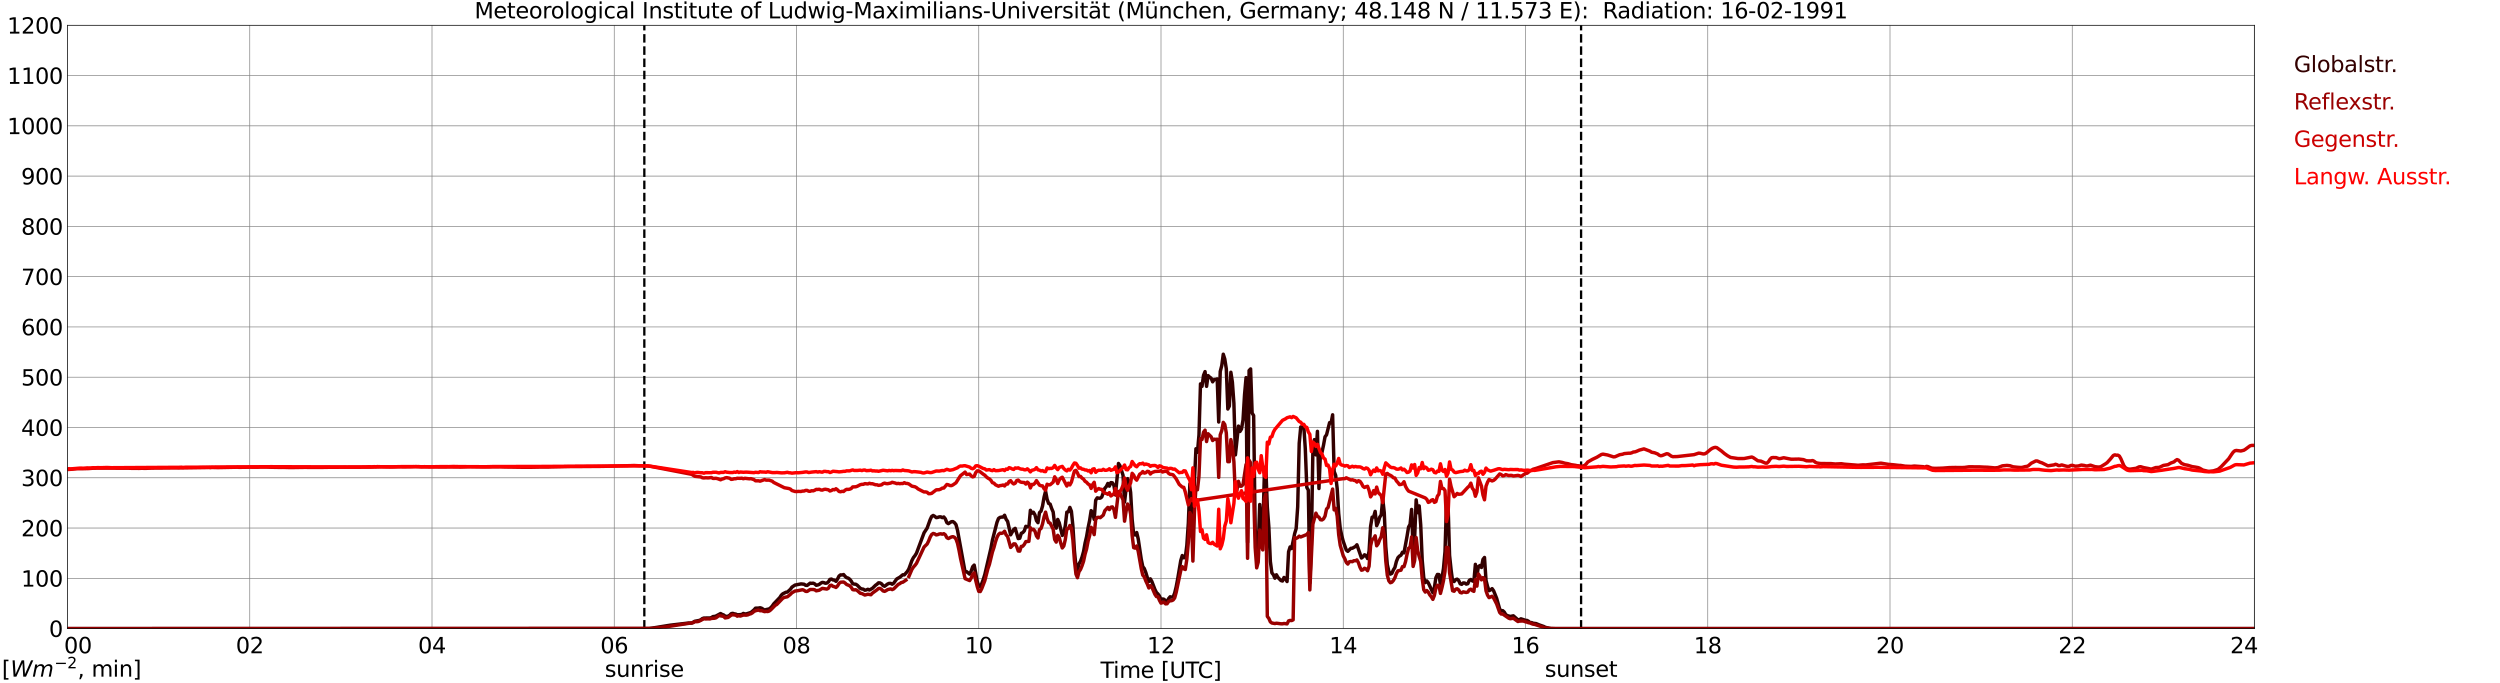 <?xml version="1.0" encoding="utf-8" standalone="no"?>
<!DOCTYPE svg PUBLIC "-//W3C//DTD SVG 1.1//EN"
  "http://www.w3.org/Graphics/SVG/1.1/DTD/svg11.dtd">
<svg xmlns:xlink="http://www.w3.org/1999/xlink" width="1085.4pt" height="296.64pt" viewBox="0 0 1085.4 296.64" xmlns="http://www.w3.org/2000/svg" version="1.1">
 <defs>
  <style type="text/css">*{stroke-linejoin: round; stroke-linecap: butt}</style>
 </defs>
 <g id="figure_1">
  <g id="patch_1">
   <path d="M 0 296.64 
L 1085.4 296.64 
L 1085.4 0 
L 0 0 
z
" style="fill: #ffffff"/>
  </g>
  <g id="axes_1">
   <g id="patch_2">
    <path d="M 29.306 272.909 
L 978.814 272.909 
L 978.814 10.976 
L 29.306 10.976 
z
" style="fill: #ffffff"/>
   </g>
   <g id="patch_3">
    <path d="M 978.814 272.909 
L 978.814 272.909 
L 978.814 10.976 
L 978.814 10.976 
z
" clip-path="url(#pd94c23e2a9)" style="fill: #d3d3d3; opacity: 0.25; stroke: #d3d3d3; stroke-linejoin: miter"/>
   </g>
   <g id="matplotlib.axis_1">
    <g id="xtick_1">
     <g id="line2d_1">
      <path d="M 29.306 272.909 
L 29.306 10.976 
" clip-path="url(#pd94c23e2a9)" style="fill: none; stroke: #808080; stroke-width: 0.3; stroke-linecap: square"/>
     </g>
     <g id="line2d_2"/>
     <g id="text_1">
      <!--    00 -->
      <g transform="translate(18.733 283.627) scale(0.095 -0.095)">
       <defs>
        <path id="DejaVuSans-20" transform="scale(0.016)"/>
        <path id="DejaVuSans-30" d="M 2034 4250 
Q 1547 4250 1301 3770 
Q 1056 3291 1056 2328 
Q 1056 1369 1301 889 
Q 1547 409 2034 409 
Q 2525 409 2770 889 
Q 3016 1369 3016 2328 
Q 3016 3291 2770 3770 
Q 2525 4250 2034 4250 
z
M 2034 4750 
Q 2819 4750 3233 4129 
Q 3647 3509 3647 2328 
Q 3647 1150 3233 529 
Q 2819 -91 2034 -91 
Q 1250 -91 836 529 
Q 422 1150 422 2328 
Q 422 3509 836 4129 
Q 1250 4750 2034 4750 
z
" transform="scale(0.016)"/>
       </defs>
       <use xlink:href="#DejaVuSans-20"/>
       <use xlink:href="#DejaVuSans-20" transform="translate(31.787 0)"/>
       <use xlink:href="#DejaVuSans-20" transform="translate(63.574 0)"/>
       <use xlink:href="#DejaVuSans-30" transform="translate(95.361 0)"/>
       <use xlink:href="#DejaVuSans-30" transform="translate(158.984 0)"/>
      </g>
     </g>
    </g>
    <g id="xtick_2">
     <g id="line2d_3">
      <path d="M 108.431 272.909 
L 108.431 10.976 
" clip-path="url(#pd94c23e2a9)" style="fill: none; stroke: #808080; stroke-width: 0.3; stroke-linecap: square"/>
     </g>
     <g id="line2d_4"/>
     <g id="text_2">
      <!-- 02 -->
      <g transform="translate(102.387 283.627) scale(0.095 -0.095)">
       <defs>
        <path id="DejaVuSans-32" d="M 1228 531 
L 3431 531 
L 3431 0 
L 469 0 
L 469 531 
Q 828 903 1448 1529 
Q 2069 2156 2228 2338 
Q 2531 2678 2651 2914 
Q 2772 3150 2772 3378 
Q 2772 3750 2511 3984 
Q 2250 4219 1831 4219 
Q 1534 4219 1204 4116 
Q 875 4013 500 3803 
L 500 4441 
Q 881 4594 1212 4672 
Q 1544 4750 1819 4750 
Q 2544 4750 2975 4387 
Q 3406 4025 3406 3419 
Q 3406 3131 3298 2873 
Q 3191 2616 2906 2266 
Q 2828 2175 2409 1742 
Q 1991 1309 1228 531 
z
" transform="scale(0.016)"/>
       </defs>
       <use xlink:href="#DejaVuSans-30"/>
       <use xlink:href="#DejaVuSans-32" transform="translate(63.623 0)"/>
      </g>
     </g>
    </g>
    <g id="xtick_3">
     <g id="line2d_5">
      <path d="M 187.557 272.909 
L 187.557 10.976 
" clip-path="url(#pd94c23e2a9)" style="fill: none; stroke: #808080; stroke-width: 0.3; stroke-linecap: square"/>
     </g>
     <g id="line2d_6"/>
     <g id="text_3">
      <!-- 04 -->
      <g transform="translate(181.513 283.627) scale(0.095 -0.095)">
       <defs>
        <path id="DejaVuSans-34" d="M 2419 4116 
L 825 1625 
L 2419 1625 
L 2419 4116 
z
M 2253 4666 
L 3047 4666 
L 3047 1625 
L 3713 1625 
L 3713 1100 
L 3047 1100 
L 3047 0 
L 2419 0 
L 2419 1100 
L 313 1100 
L 313 1709 
L 2253 4666 
z
" transform="scale(0.016)"/>
       </defs>
       <use xlink:href="#DejaVuSans-30"/>
       <use xlink:href="#DejaVuSans-34" transform="translate(63.623 0)"/>
      </g>
     </g>
    </g>
    <g id="xtick_4">
     <g id="line2d_7">
      <path d="M 266.683 272.909 
L 266.683 10.976 
" clip-path="url(#pd94c23e2a9)" style="fill: none; stroke: #808080; stroke-width: 0.3; stroke-linecap: square"/>
     </g>
     <g id="line2d_8"/>
     <g id="text_4">
      <!-- 06 -->
      <g transform="translate(260.638 283.627) scale(0.095 -0.095)">
       <defs>
        <path id="DejaVuSans-36" d="M 2113 2584 
Q 1688 2584 1439 2293 
Q 1191 2003 1191 1497 
Q 1191 994 1439 701 
Q 1688 409 2113 409 
Q 2538 409 2786 701 
Q 3034 994 3034 1497 
Q 3034 2003 2786 2293 
Q 2538 2584 2113 2584 
z
M 3366 4563 
L 3366 3988 
Q 3128 4100 2886 4159 
Q 2644 4219 2406 4219 
Q 1781 4219 1451 3797 
Q 1122 3375 1075 2522 
Q 1259 2794 1537 2939 
Q 1816 3084 2150 3084 
Q 2853 3084 3261 2657 
Q 3669 2231 3669 1497 
Q 3669 778 3244 343 
Q 2819 -91 2113 -91 
Q 1303 -91 875 529 
Q 447 1150 447 2328 
Q 447 3434 972 4092 
Q 1497 4750 2381 4750 
Q 2619 4750 2861 4703 
Q 3103 4656 3366 4563 
z
" transform="scale(0.016)"/>
       </defs>
       <use xlink:href="#DejaVuSans-30"/>
       <use xlink:href="#DejaVuSans-36" transform="translate(63.623 0)"/>
      </g>
     </g>
    </g>
    <g id="xtick_5">
     <g id="line2d_9">
      <path d="M 345.808 272.909 
L 345.808 10.976 
" clip-path="url(#pd94c23e2a9)" style="fill: none; stroke: #808080; stroke-width: 0.3; stroke-linecap: square"/>
     </g>
     <g id="line2d_10"/>
     <g id="text_5">
      <!-- 08 -->
      <g transform="translate(339.764 283.627) scale(0.095 -0.095)">
       <defs>
        <path id="DejaVuSans-38" d="M 2034 2216 
Q 1584 2216 1326 1975 
Q 1069 1734 1069 1313 
Q 1069 891 1326 650 
Q 1584 409 2034 409 
Q 2484 409 2743 651 
Q 3003 894 3003 1313 
Q 3003 1734 2745 1975 
Q 2488 2216 2034 2216 
z
M 1403 2484 
Q 997 2584 770 2862 
Q 544 3141 544 3541 
Q 544 4100 942 4425 
Q 1341 4750 2034 4750 
Q 2731 4750 3128 4425 
Q 3525 4100 3525 3541 
Q 3525 3141 3298 2862 
Q 3072 2584 2669 2484 
Q 3125 2378 3379 2068 
Q 3634 1759 3634 1313 
Q 3634 634 3220 271 
Q 2806 -91 2034 -91 
Q 1263 -91 848 271 
Q 434 634 434 1313 
Q 434 1759 690 2068 
Q 947 2378 1403 2484 
z
M 1172 3481 
Q 1172 3119 1398 2916 
Q 1625 2713 2034 2713 
Q 2441 2713 2670 2916 
Q 2900 3119 2900 3481 
Q 2900 3844 2670 4047 
Q 2441 4250 2034 4250 
Q 1625 4250 1398 4047 
Q 1172 3844 1172 3481 
z
" transform="scale(0.016)"/>
       </defs>
       <use xlink:href="#DejaVuSans-30"/>
       <use xlink:href="#DejaVuSans-38" transform="translate(63.623 0)"/>
      </g>
     </g>
    </g>
    <g id="xtick_6">
     <g id="line2d_11">
      <path d="M 424.934 272.909 
L 424.934 10.976 
" clip-path="url(#pd94c23e2a9)" style="fill: none; stroke: #808080; stroke-width: 0.3; stroke-linecap: square"/>
     </g>
     <g id="line2d_12"/>
     <g id="text_6">
      <!-- 10 -->
      <g transform="translate(418.89 283.627) scale(0.095 -0.095)">
       <defs>
        <path id="DejaVuSans-31" d="M 794 531 
L 1825 531 
L 1825 4091 
L 703 3866 
L 703 4441 
L 1819 4666 
L 2450 4666 
L 2450 531 
L 3481 531 
L 3481 0 
L 794 0 
L 794 531 
z
" transform="scale(0.016)"/>
       </defs>
       <use xlink:href="#DejaVuSans-31"/>
       <use xlink:href="#DejaVuSans-30" transform="translate(63.623 0)"/>
      </g>
     </g>
    </g>
    <g id="xtick_7">
     <g id="line2d_13">
      <path d="M 504.06 272.909 
L 504.06 10.976 
" clip-path="url(#pd94c23e2a9)" style="fill: none; stroke: #808080; stroke-width: 0.3; stroke-linecap: square"/>
     </g>
     <g id="line2d_14"/>
     <g id="text_7">
      <!-- 12 -->
      <g transform="translate(498.015 283.627) scale(0.095 -0.095)">
       <use xlink:href="#DejaVuSans-31"/>
       <use xlink:href="#DejaVuSans-32" transform="translate(63.623 0)"/>
      </g>
     </g>
    </g>
    <g id="xtick_8">
     <g id="line2d_15">
      <path d="M 583.185 272.909 
L 583.185 10.976 
" clip-path="url(#pd94c23e2a9)" style="fill: none; stroke: #808080; stroke-width: 0.3; stroke-linecap: square"/>
     </g>
     <g id="line2d_16"/>
     <g id="text_8">
      <!-- 14 -->
      <g transform="translate(577.141 283.627) scale(0.095 -0.095)">
       <use xlink:href="#DejaVuSans-31"/>
       <use xlink:href="#DejaVuSans-34" transform="translate(63.623 0)"/>
      </g>
     </g>
    </g>
    <g id="xtick_9">
     <g id="line2d_17">
      <path d="M 662.311 272.909 
L 662.311 10.976 
" clip-path="url(#pd94c23e2a9)" style="fill: none; stroke: #808080; stroke-width: 0.3; stroke-linecap: square"/>
     </g>
     <g id="line2d_18"/>
     <g id="text_9">
      <!-- 16 -->
      <g transform="translate(656.267 283.627) scale(0.095 -0.095)">
       <use xlink:href="#DejaVuSans-31"/>
       <use xlink:href="#DejaVuSans-36" transform="translate(63.623 0)"/>
      </g>
     </g>
    </g>
    <g id="xtick_10">
     <g id="line2d_19">
      <path d="M 741.437 272.909 
L 741.437 10.976 
" clip-path="url(#pd94c23e2a9)" style="fill: none; stroke: #808080; stroke-width: 0.3; stroke-linecap: square"/>
     </g>
     <g id="line2d_20"/>
     <g id="text_10">
      <!-- 18 -->
      <g transform="translate(735.392 283.627) scale(0.095 -0.095)">
       <use xlink:href="#DejaVuSans-31"/>
       <use xlink:href="#DejaVuSans-38" transform="translate(63.623 0)"/>
      </g>
     </g>
    </g>
    <g id="xtick_11">
     <g id="line2d_21">
      <path d="M 820.562 272.909 
L 820.562 10.976 
" clip-path="url(#pd94c23e2a9)" style="fill: none; stroke: #808080; stroke-width: 0.3; stroke-linecap: square"/>
     </g>
     <g id="line2d_22"/>
     <g id="text_11">
      <!-- 20 -->
      <g transform="translate(814.518 283.627) scale(0.095 -0.095)">
       <use xlink:href="#DejaVuSans-32"/>
       <use xlink:href="#DejaVuSans-30" transform="translate(63.623 0)"/>
      </g>
     </g>
    </g>
    <g id="xtick_12">
     <g id="line2d_23">
      <path d="M 899.688 272.909 
L 899.688 10.976 
" clip-path="url(#pd94c23e2a9)" style="fill: none; stroke: #808080; stroke-width: 0.3; stroke-linecap: square"/>
     </g>
     <g id="line2d_24"/>
     <g id="text_12">
      <!-- 22 -->
      <g transform="translate(893.644 283.627) scale(0.095 -0.095)">
       <use xlink:href="#DejaVuSans-32"/>
       <use xlink:href="#DejaVuSans-32" transform="translate(63.623 0)"/>
      </g>
     </g>
    </g>
    <g id="xtick_13">
     <g id="line2d_25">
      <path d="M 978.814 272.909 
L 978.814 10.976 
" clip-path="url(#pd94c23e2a9)" style="fill: none; stroke: #808080; stroke-width: 0.3; stroke-linecap: square"/>
     </g>
     <g id="line2d_26"/>
     <g id="text_13">
      <!-- 24    -->
      <g transform="translate(968.241 283.627) scale(0.095 -0.095)">
       <use xlink:href="#DejaVuSans-32"/>
       <use xlink:href="#DejaVuSans-34" transform="translate(63.623 0)"/>
       <use xlink:href="#DejaVuSans-20" transform="translate(127.246 0)"/>
       <use xlink:href="#DejaVuSans-20" transform="translate(159.033 0)"/>
       <use xlink:href="#DejaVuSans-20" transform="translate(190.82 0)"/>
      </g>
     </g>
    </g>
    <g id="text_14">
     <!-- Time [UTC] -->
     <g transform="translate(477.806 294.322) scale(0.095 -0.095)">
      <defs>
       <path id="DejaVuSans-54" d="M -19 4666 
L 3928 4666 
L 3928 4134 
L 2272 4134 
L 2272 0 
L 1638 0 
L 1638 4134 
L -19 4134 
L -19 4666 
z
" transform="scale(0.016)"/>
       <path id="DejaVuSans-69" d="M 603 3500 
L 1178 3500 
L 1178 0 
L 603 0 
L 603 3500 
z
M 603 4863 
L 1178 4863 
L 1178 4134 
L 603 4134 
L 603 4863 
z
" transform="scale(0.016)"/>
       <path id="DejaVuSans-6d" d="M 3328 2828 
Q 3544 3216 3844 3400 
Q 4144 3584 4550 3584 
Q 5097 3584 5394 3201 
Q 5691 2819 5691 2113 
L 5691 0 
L 5113 0 
L 5113 2094 
Q 5113 2597 4934 2840 
Q 4756 3084 4391 3084 
Q 3944 3084 3684 2787 
Q 3425 2491 3425 1978 
L 3425 0 
L 2847 0 
L 2847 2094 
Q 2847 2600 2669 2842 
Q 2491 3084 2119 3084 
Q 1678 3084 1418 2786 
Q 1159 2488 1159 1978 
L 1159 0 
L 581 0 
L 581 3500 
L 1159 3500 
L 1159 2956 
Q 1356 3278 1631 3431 
Q 1906 3584 2284 3584 
Q 2666 3584 2933 3390 
Q 3200 3197 3328 2828 
z
" transform="scale(0.016)"/>
       <path id="DejaVuSans-65" d="M 3597 1894 
L 3597 1613 
L 953 1613 
Q 991 1019 1311 708 
Q 1631 397 2203 397 
Q 2534 397 2845 478 
Q 3156 559 3463 722 
L 3463 178 
Q 3153 47 2828 -22 
Q 2503 -91 2169 -91 
Q 1331 -91 842 396 
Q 353 884 353 1716 
Q 353 2575 817 3079 
Q 1281 3584 2069 3584 
Q 2775 3584 3186 3129 
Q 3597 2675 3597 1894 
z
M 3022 2063 
Q 3016 2534 2758 2815 
Q 2500 3097 2075 3097 
Q 1594 3097 1305 2825 
Q 1016 2553 972 2059 
L 3022 2063 
z
" transform="scale(0.016)"/>
       <path id="DejaVuSans-5b" d="M 550 4863 
L 1875 4863 
L 1875 4416 
L 1125 4416 
L 1125 -397 
L 1875 -397 
L 1875 -844 
L 550 -844 
L 550 4863 
z
" transform="scale(0.016)"/>
       <path id="DejaVuSans-55" d="M 556 4666 
L 1191 4666 
L 1191 1831 
Q 1191 1081 1462 751 
Q 1734 422 2344 422 
Q 2950 422 3222 751 
Q 3494 1081 3494 1831 
L 3494 4666 
L 4128 4666 
L 4128 1753 
Q 4128 841 3676 375 
Q 3225 -91 2344 -91 
Q 1459 -91 1007 375 
Q 556 841 556 1753 
L 556 4666 
z
" transform="scale(0.016)"/>
       <path id="DejaVuSans-43" d="M 4122 4306 
L 4122 3641 
Q 3803 3938 3442 4084 
Q 3081 4231 2675 4231 
Q 1875 4231 1450 3742 
Q 1025 3253 1025 2328 
Q 1025 1406 1450 917 
Q 1875 428 2675 428 
Q 3081 428 3442 575 
Q 3803 722 4122 1019 
L 4122 359 
Q 3791 134 3420 21 
Q 3050 -91 2638 -91 
Q 1578 -91 968 557 
Q 359 1206 359 2328 
Q 359 3453 968 4101 
Q 1578 4750 2638 4750 
Q 3056 4750 3426 4639 
Q 3797 4528 4122 4306 
z
" transform="scale(0.016)"/>
       <path id="DejaVuSans-5d" d="M 1947 4863 
L 1947 -844 
L 622 -844 
L 622 -397 
L 1369 -397 
L 1369 4416 
L 622 4416 
L 622 4863 
L 1947 4863 
z
" transform="scale(0.016)"/>
      </defs>
      <use xlink:href="#DejaVuSans-54"/>
      <use xlink:href="#DejaVuSans-69" transform="translate(57.959 0)"/>
      <use xlink:href="#DejaVuSans-6d" transform="translate(85.742 0)"/>
      <use xlink:href="#DejaVuSans-65" transform="translate(183.154 0)"/>
      <use xlink:href="#DejaVuSans-20" transform="translate(244.678 0)"/>
      <use xlink:href="#DejaVuSans-5b" transform="translate(276.465 0)"/>
      <use xlink:href="#DejaVuSans-55" transform="translate(315.479 0)"/>
      <use xlink:href="#DejaVuSans-54" transform="translate(388.672 0)"/>
      <use xlink:href="#DejaVuSans-43" transform="translate(443.881 0)"/>
      <use xlink:href="#DejaVuSans-5d" transform="translate(513.705 0)"/>
     </g>
    </g>
   </g>
   <g id="matplotlib.axis_2">
    <g id="ytick_1">
     <g id="line2d_27">
      <path d="M 29.306 272.909 
L 978.814 272.909 
" clip-path="url(#pd94c23e2a9)" style="fill: none; stroke: #808080; stroke-width: 0.3; stroke-linecap: square"/>
     </g>
     <g id="line2d_28"/>
     <g id="text_15">
      <!-- 0 -->
      <g transform="translate(21.261 276.518) scale(0.095 -0.095)">
       <use xlink:href="#DejaVuSans-30"/>
      </g>
     </g>
    </g>
    <g id="ytick_2">
     <g id="line2d_29">
      <path d="M 29.306 251.081 
L 978.814 251.081 
" clip-path="url(#pd94c23e2a9)" style="fill: none; stroke: #808080; stroke-width: 0.3; stroke-linecap: square"/>
     </g>
     <g id="line2d_30"/>
     <g id="text_16">
      <!-- 100 -->
      <g transform="translate(9.173 254.69) scale(0.095 -0.095)">
       <use xlink:href="#DejaVuSans-31"/>
       <use xlink:href="#DejaVuSans-30" transform="translate(63.623 0)"/>
       <use xlink:href="#DejaVuSans-30" transform="translate(127.246 0)"/>
      </g>
     </g>
    </g>
    <g id="ytick_3">
     <g id="line2d_31">
      <path d="M 29.306 229.253 
L 978.814 229.253 
" clip-path="url(#pd94c23e2a9)" style="fill: none; stroke: #808080; stroke-width: 0.3; stroke-linecap: square"/>
     </g>
     <g id="line2d_32"/>
     <g id="text_17">
      <!-- 200 -->
      <g transform="translate(9.173 232.863) scale(0.095 -0.095)">
       <use xlink:href="#DejaVuSans-32"/>
       <use xlink:href="#DejaVuSans-30" transform="translate(63.623 0)"/>
       <use xlink:href="#DejaVuSans-30" transform="translate(127.246 0)"/>
      </g>
     </g>
    </g>
    <g id="ytick_4">
     <g id="line2d_33">
      <path d="M 29.306 207.426 
L 978.814 207.426 
" clip-path="url(#pd94c23e2a9)" style="fill: none; stroke: #808080; stroke-width: 0.3; stroke-linecap: square"/>
     </g>
     <g id="line2d_34"/>
     <g id="text_18">
      <!-- 300 -->
      <g transform="translate(9.173 211.035) scale(0.095 -0.095)">
       <defs>
        <path id="DejaVuSans-33" d="M 2597 2516 
Q 3050 2419 3304 2112 
Q 3559 1806 3559 1356 
Q 3559 666 3084 287 
Q 2609 -91 1734 -91 
Q 1441 -91 1130 -33 
Q 819 25 488 141 
L 488 750 
Q 750 597 1062 519 
Q 1375 441 1716 441 
Q 2309 441 2620 675 
Q 2931 909 2931 1356 
Q 2931 1769 2642 2001 
Q 2353 2234 1838 2234 
L 1294 2234 
L 1294 2753 
L 1863 2753 
Q 2328 2753 2575 2939 
Q 2822 3125 2822 3475 
Q 2822 3834 2567 4026 
Q 2313 4219 1838 4219 
Q 1578 4219 1281 4162 
Q 984 4106 628 3988 
L 628 4550 
Q 988 4650 1302 4700 
Q 1616 4750 1894 4750 
Q 2613 4750 3031 4423 
Q 3450 4097 3450 3541 
Q 3450 3153 3228 2886 
Q 3006 2619 2597 2516 
z
" transform="scale(0.016)"/>
       </defs>
       <use xlink:href="#DejaVuSans-33"/>
       <use xlink:href="#DejaVuSans-30" transform="translate(63.623 0)"/>
       <use xlink:href="#DejaVuSans-30" transform="translate(127.246 0)"/>
      </g>
     </g>
    </g>
    <g id="ytick_5">
     <g id="line2d_35">
      <path d="M 29.306 185.598 
L 978.814 185.598 
" clip-path="url(#pd94c23e2a9)" style="fill: none; stroke: #808080; stroke-width: 0.3; stroke-linecap: square"/>
     </g>
     <g id="line2d_36"/>
     <g id="text_19">
      <!-- 400 -->
      <g transform="translate(9.173 189.207) scale(0.095 -0.095)">
       <use xlink:href="#DejaVuSans-34"/>
       <use xlink:href="#DejaVuSans-30" transform="translate(63.623 0)"/>
       <use xlink:href="#DejaVuSans-30" transform="translate(127.246 0)"/>
      </g>
     </g>
    </g>
    <g id="ytick_6">
     <g id="line2d_37">
      <path d="M 29.306 163.77 
L 978.814 163.77 
" clip-path="url(#pd94c23e2a9)" style="fill: none; stroke: #808080; stroke-width: 0.3; stroke-linecap: square"/>
     </g>
     <g id="line2d_38"/>
     <g id="text_20">
      <!-- 500 -->
      <g transform="translate(9.173 167.379) scale(0.095 -0.095)">
       <defs>
        <path id="DejaVuSans-35" d="M 691 4666 
L 3169 4666 
L 3169 4134 
L 1269 4134 
L 1269 2991 
Q 1406 3038 1543 3061 
Q 1681 3084 1819 3084 
Q 2600 3084 3056 2656 
Q 3513 2228 3513 1497 
Q 3513 744 3044 326 
Q 2575 -91 1722 -91 
Q 1428 -91 1123 -41 
Q 819 9 494 109 
L 494 744 
Q 775 591 1075 516 
Q 1375 441 1709 441 
Q 2250 441 2565 725 
Q 2881 1009 2881 1497 
Q 2881 1984 2565 2268 
Q 2250 2553 1709 2553 
Q 1456 2553 1204 2497 
Q 953 2441 691 2322 
L 691 4666 
z
" transform="scale(0.016)"/>
       </defs>
       <use xlink:href="#DejaVuSans-35"/>
       <use xlink:href="#DejaVuSans-30" transform="translate(63.623 0)"/>
       <use xlink:href="#DejaVuSans-30" transform="translate(127.246 0)"/>
      </g>
     </g>
    </g>
    <g id="ytick_7">
     <g id="line2d_39">
      <path d="M 29.306 141.942 
L 978.814 141.942 
" clip-path="url(#pd94c23e2a9)" style="fill: none; stroke: #808080; stroke-width: 0.3; stroke-linecap: square"/>
     </g>
     <g id="line2d_40"/>
     <g id="text_21">
      <!-- 600 -->
      <g transform="translate(9.173 145.551) scale(0.095 -0.095)">
       <use xlink:href="#DejaVuSans-36"/>
       <use xlink:href="#DejaVuSans-30" transform="translate(63.623 0)"/>
       <use xlink:href="#DejaVuSans-30" transform="translate(127.246 0)"/>
      </g>
     </g>
    </g>
    <g id="ytick_8">
     <g id="line2d_41">
      <path d="M 29.306 120.114 
L 978.814 120.114 
" clip-path="url(#pd94c23e2a9)" style="fill: none; stroke: #808080; stroke-width: 0.3; stroke-linecap: square"/>
     </g>
     <g id="line2d_42"/>
     <g id="text_22">
      <!-- 700 -->
      <g transform="translate(9.173 123.724) scale(0.095 -0.095)">
       <defs>
        <path id="DejaVuSans-37" d="M 525 4666 
L 3525 4666 
L 3525 4397 
L 1831 0 
L 1172 0 
L 2766 4134 
L 525 4134 
L 525 4666 
z
" transform="scale(0.016)"/>
       </defs>
       <use xlink:href="#DejaVuSans-37"/>
       <use xlink:href="#DejaVuSans-30" transform="translate(63.623 0)"/>
       <use xlink:href="#DejaVuSans-30" transform="translate(127.246 0)"/>
      </g>
     </g>
    </g>
    <g id="ytick_9">
     <g id="line2d_43">
      <path d="M 29.306 98.287 
L 978.814 98.287 
" clip-path="url(#pd94c23e2a9)" style="fill: none; stroke: #808080; stroke-width: 0.3; stroke-linecap: square"/>
     </g>
     <g id="line2d_44"/>
     <g id="text_23">
      <!-- 800 -->
      <g transform="translate(9.173 101.896) scale(0.095 -0.095)">
       <use xlink:href="#DejaVuSans-38"/>
       <use xlink:href="#DejaVuSans-30" transform="translate(63.623 0)"/>
       <use xlink:href="#DejaVuSans-30" transform="translate(127.246 0)"/>
      </g>
     </g>
    </g>
    <g id="ytick_10">
     <g id="line2d_45">
      <path d="M 29.306 76.459 
L 978.814 76.459 
" clip-path="url(#pd94c23e2a9)" style="fill: none; stroke: #808080; stroke-width: 0.3; stroke-linecap: square"/>
     </g>
     <g id="line2d_46"/>
     <g id="text_24">
      <!-- 900 -->
      <g transform="translate(9.173 80.068) scale(0.095 -0.095)">
       <defs>
        <path id="DejaVuSans-39" d="M 703 97 
L 703 672 
Q 941 559 1184 500 
Q 1428 441 1663 441 
Q 2288 441 2617 861 
Q 2947 1281 2994 2138 
Q 2813 1869 2534 1725 
Q 2256 1581 1919 1581 
Q 1219 1581 811 2004 
Q 403 2428 403 3163 
Q 403 3881 828 4315 
Q 1253 4750 1959 4750 
Q 2769 4750 3195 4129 
Q 3622 3509 3622 2328 
Q 3622 1225 3098 567 
Q 2575 -91 1691 -91 
Q 1453 -91 1209 -44 
Q 966 3 703 97 
z
M 1959 2075 
Q 2384 2075 2632 2365 
Q 2881 2656 2881 3163 
Q 2881 3666 2632 3958 
Q 2384 4250 1959 4250 
Q 1534 4250 1286 3958 
Q 1038 3666 1038 3163 
Q 1038 2656 1286 2365 
Q 1534 2075 1959 2075 
z
" transform="scale(0.016)"/>
       </defs>
       <use xlink:href="#DejaVuSans-39"/>
       <use xlink:href="#DejaVuSans-30" transform="translate(63.623 0)"/>
       <use xlink:href="#DejaVuSans-30" transform="translate(127.246 0)"/>
      </g>
     </g>
    </g>
    <g id="ytick_11">
     <g id="line2d_47">
      <path d="M 29.306 54.631 
L 978.814 54.631 
" clip-path="url(#pd94c23e2a9)" style="fill: none; stroke: #808080; stroke-width: 0.3; stroke-linecap: square"/>
     </g>
     <g id="line2d_48"/>
     <g id="text_25">
      <!-- 1000 -->
      <g transform="translate(3.128 58.24) scale(0.095 -0.095)">
       <use xlink:href="#DejaVuSans-31"/>
       <use xlink:href="#DejaVuSans-30" transform="translate(63.623 0)"/>
       <use xlink:href="#DejaVuSans-30" transform="translate(127.246 0)"/>
       <use xlink:href="#DejaVuSans-30" transform="translate(190.869 0)"/>
      </g>
     </g>
    </g>
    <g id="ytick_12">
     <g id="line2d_49">
      <path d="M 29.306 32.803 
L 978.814 32.803 
" clip-path="url(#pd94c23e2a9)" style="fill: none; stroke: #808080; stroke-width: 0.3; stroke-linecap: square"/>
     </g>
     <g id="line2d_50"/>
     <g id="text_26">
      <!-- 1100 -->
      <g transform="translate(3.128 36.413) scale(0.095 -0.095)">
       <use xlink:href="#DejaVuSans-31"/>
       <use xlink:href="#DejaVuSans-31" transform="translate(63.623 0)"/>
       <use xlink:href="#DejaVuSans-30" transform="translate(127.246 0)"/>
       <use xlink:href="#DejaVuSans-30" transform="translate(190.869 0)"/>
      </g>
     </g>
    </g>
    <g id="ytick_13">
     <g id="line2d_51">
      <path d="M 29.306 10.976 
L 978.814 10.976 
" clip-path="url(#pd94c23e2a9)" style="fill: none; stroke: #808080; stroke-width: 0.3; stroke-linecap: square"/>
     </g>
     <g id="line2d_52"/>
     <g id="text_27">
      <!-- 1200 -->
      <g transform="translate(3.128 14.585) scale(0.095 -0.095)">
       <use xlink:href="#DejaVuSans-31"/>
       <use xlink:href="#DejaVuSans-32" transform="translate(63.623 0)"/>
       <use xlink:href="#DejaVuSans-30" transform="translate(127.246 0)"/>
       <use xlink:href="#DejaVuSans-30" transform="translate(190.869 0)"/>
      </g>
     </g>
    </g>
   </g>
   <g id="line2d_53">
    <path d="M 279.739 272.909 
L 279.739 10.976 
" clip-path="url(#pd94c23e2a9)" style="fill: none; stroke-dasharray: 3.7,1.6; stroke-dashoffset: 0; stroke: #000000"/>
   </g>
   <g id="line2d_54">
    <path d="M 686.444 272.909 
L 686.444 10.976 
" clip-path="url(#pd94c23e2a9)" style="fill: none; stroke-dasharray: 3.7,1.6; stroke-dashoffset: 0; stroke: #000000"/>
   </g>
   <g id="line2d_55">
    <path d="M 29.306 272.909 
L 281.849 272.909 
L 285.145 272.374 
L 289.761 271.623 
L 291.08 271.418 
L 298.992 270.488 
L 300.311 270.532 
L 301.63 269.737 
L 303.608 269.366 
L 304.267 269.085 
L 304.927 268.572 
L 305.586 268.338 
L 308.224 268.292 
L 308.883 268.153 
L 309.543 267.685 
L 310.202 267.64 
L 310.861 267.452 
L 312.839 266.38 
L 313.499 266.753 
L 314.158 266.987 
L 314.818 267.5 
L 315.477 267.64 
L 316.136 267.5 
L 316.796 267.127 
L 317.455 266.426 
L 318.114 266.286 
L 318.774 266.52 
L 319.433 266.614 
L 320.093 266.939 
L 321.411 266.847 
L 322.071 266.753 
L 322.73 266.334 
L 323.39 266.566 
L 324.049 266.52 
L 326.027 265.913 
L 327.346 264.793 
L 328.005 264.049 
L 329.324 264.001 
L 329.983 263.861 
L 330.643 264.049 
L 331.961 264.887 
L 332.621 264.654 
L 333.94 264.374 
L 334.599 263.861 
L 335.258 263.163 
L 335.918 262.183 
L 338.555 259.43 
L 339.215 258.404 
L 339.874 257.797 
L 341.193 257.145 
L 341.852 257.051 
L 343.171 255.839 
L 343.83 254.905 
L 345.149 254.019 
L 347.787 253.506 
L 349.105 253.648 
L 349.765 254.113 
L 350.424 254.161 
L 351.743 253.181 
L 352.402 253.275 
L 353.062 253.181 
L 353.721 253.506 
L 354.38 254.113 
L 355.04 253.973 
L 355.699 253.694 
L 356.359 253.181 
L 357.018 252.853 
L 357.677 252.947 
L 358.337 253.227 
L 358.996 253.133 
L 359.655 252.62 
L 360.315 251.548 
L 360.974 251.408 
L 361.634 251.782 
L 362.293 251.876 
L 362.952 252.389 
L 363.612 251.408 
L 364.271 250.103 
L 364.93 249.59 
L 365.59 249.636 
L 366.249 249.448 
L 366.909 250.243 
L 367.568 250.802 
L 368.227 250.989 
L 368.887 251.454 
L 369.546 252.247 
L 370.206 253.414 
L 370.865 253.6 
L 371.524 253.648 
L 372.184 254.067 
L 373.502 255.42 
L 374.162 255.7 
L 374.821 255.791 
L 375.481 256.259 
L 376.14 256.119 
L 376.799 255.839 
L 377.459 256.165 
L 378.777 255.42 
L 380.096 254.113 
L 380.756 253.648 
L 381.415 253.041 
L 382.074 253.087 
L 382.734 253.46 
L 383.393 254.253 
L 384.053 254.534 
L 385.371 253.554 
L 386.031 253.275 
L 386.69 253.275 
L 387.349 253.648 
L 388.009 253.181 
L 389.328 251.36 
L 390.646 250.616 
L 391.965 249.542 
L 392.624 249.59 
L 393.943 248.097 
L 394.603 246.977 
L 395.921 243.339 
L 396.581 242.079 
L 397.24 241.241 
L 397.899 240.167 
L 401.196 231.305 
L 402.515 229.299 
L 403.834 225.615 
L 404.493 224.215 
L 405.153 223.796 
L 405.812 224.17 
L 406.471 224.728 
L 407.131 224.637 
L 407.79 224.403 
L 408.45 224.403 
L 409.109 224.728 
L 409.768 224.449 
L 410.428 225.289 
L 411.087 226.922 
L 411.746 227.341 
L 413.065 226.501 
L 413.725 226.455 
L 414.384 226.922 
L 415.043 227.76 
L 415.703 230.185 
L 419 248.331 
L 419.659 248.189 
L 420.978 249.263 
L 421.637 247.957 
L 422.297 246.045 
L 422.956 245.345 
L 424.275 252.389 
L 424.934 254.58 
L 425.593 254.626 
L 426.253 253.321 
L 426.912 251.548 
L 427.572 249.402 
L 430.209 238.07 
L 430.869 234.525 
L 432.847 226.782 
L 433.506 225.102 
L 434.165 224.637 
L 434.825 224.497 
L 435.484 224.497 
L 436.144 223.702 
L 436.803 225.429 
L 437.462 226.361 
L 438.781 232.191 
L 440.1 229.86 
L 440.759 229.393 
L 442.078 233.824 
L 442.737 233.684 
L 443.397 231.539 
L 444.056 231.213 
L 444.716 230.467 
L 445.375 228.507 
L 446.034 228.74 
L 446.694 228.646 
L 447.353 221.557 
L 448.012 222.816 
L 448.672 222.397 
L 449.331 223.517 
L 449.991 226.036 
L 450.65 226.922 
L 451.309 222.537 
L 451.969 221.93 
L 452.628 219.693 
L 453.287 215.866 
L 453.947 213.256 
L 454.606 216.707 
L 455.266 218.573 
L 455.925 218.852 
L 456.584 220.764 
L 457.244 222.303 
L 457.903 227.948 
L 458.563 229.299 
L 459.222 225.523 
L 459.881 227.014 
L 461.2 232.471 
L 461.859 231.584 
L 462.519 228.134 
L 463.178 222.351 
L 463.838 222.209 
L 464.497 220.297 
L 465.156 221.978 
L 465.816 228.461 
L 466.475 239.095 
L 467.134 245.903 
L 467.794 247.63 
L 468.453 244.832 
L 469.113 243.666 
L 469.772 241.846 
L 470.431 239.469 
L 471.091 235.784 
L 471.75 232.984 
L 472.409 229.114 
L 473.069 225.942 
L 473.728 221.697 
L 474.388 222.583 
L 475.047 225.475 
L 475.706 217.174 
L 476.366 216.148 
L 477.025 216.288 
L 477.685 216.288 
L 478.344 215.775 
L 479.663 211.996 
L 480.322 211.25 
L 480.981 209.896 
L 481.641 211.064 
L 482.3 209.523 
L 482.96 209.617 
L 483.619 210.737 
L 484.278 214.888 
L 485.597 201.222 
L 486.256 202.202 
L 487.575 206.352 
L 488.235 218.012 
L 488.894 212.321 
L 489.553 207.799 
L 490.213 209.292 
L 490.872 213.815 
L 491.532 225.475 
L 492.191 231.912 
L 492.85 232.285 
L 493.51 231.213 
L 494.169 233.964 
L 495.488 242.826 
L 496.147 245.997 
L 496.807 246.838 
L 497.466 248.562 
L 498.125 250.756 
L 498.785 252.48 
L 499.444 251.315 
L 500.103 252.48 
L 501.422 255.933 
L 502.082 257.239 
L 502.741 257.891 
L 503.4 258.778 
L 504.06 260.364 
L 504.719 260.037 
L 505.379 260.177 
L 506.038 260.923 
L 506.697 261.109 
L 507.357 259.897 
L 508.016 259.105 
L 508.675 259.245 
L 509.335 259.151 
L 509.994 257.472 
L 510.654 254.766 
L 511.313 251.269 
L 512.632 243.387 
L 513.291 241.193 
L 513.95 242.173 
L 514.61 242.079 
L 515.269 236.81 
L 515.929 227.062 
L 516.588 210.13 
L 517.247 211.389 
L 517.907 236.716 
L 518.566 209.104 
L 519.226 194.831 
L 519.885 196.372 
L 520.544 188.861 
L 521.204 166.66 
L 521.863 167.734 
L 522.522 162.975 
L 523.182 161.343 
L 523.841 167.734 
L 524.501 163.069 
L 525.16 163.722 
L 525.819 164.189 
L 526.479 165.774 
L 527.138 164.794 
L 527.797 164.748 
L 528.457 164.514 
L 529.116 183.219 
L 529.776 161.297 
L 530.435 158.732 
L 531.094 153.788 
L 531.754 155.886 
L 532.413 160.131 
L 533.073 177.574 
L 533.732 176.314 
L 534.391 161.622 
L 535.051 165.913 
L 535.71 175.055 
L 536.369 197.49 
L 537.688 184.991 
L 538.348 187.322 
L 539.007 186.25 
L 539.666 182.332 
L 540.326 171.464 
L 540.985 163.956 
L 541.644 235.411 
L 542.304 160.878 
L 542.963 160.177 
L 543.623 179.346 
L 544.282 180.42 
L 544.941 229.581 
L 545.601 241.241 
L 546.26 238.255 
L 546.919 219.038 
L 547.579 227.9 
L 548.238 231.259 
L 548.898 206.913 
L 549.557 202.667 
L 550.216 220.066 
L 550.876 228.694 
L 551.535 243.758 
L 552.195 248.704 
L 552.854 249.542 
L 553.513 251.035 
L 554.173 249.542 
L 554.832 250.708 
L 556.151 252.061 
L 556.81 252.247 
L 557.47 250.708 
L 558.129 251.315 
L 558.788 252.48 
L 559.448 239.56 
L 560.107 237.463 
L 560.766 238.161 
L 562.085 231.678 
L 562.745 229.487 
L 563.404 220.066 
L 564.063 192.454 
L 564.723 185.364 
L 565.382 185.364 
L 566.042 184.851 
L 566.701 194.739 
L 567.36 211.623 
L 568.02 212.789 
L 568.679 253.041 
L 569.338 236.297 
L 569.998 195.671 
L 570.657 190.867 
L 571.317 197.49 
L 571.976 187.276 
L 572.635 212.09 
L 573.295 196.512 
L 573.954 196.372 
L 574.613 193.292 
L 575.273 189.656 
L 575.932 188.769 
L 577.251 183.498 
L 577.91 183.638 
L 578.57 180.093 
L 579.229 204.673 
L 579.889 206.4 
L 580.548 212.09 
L 581.207 222.956 
L 581.867 229.347 
L 582.526 232.519 
L 583.185 235.038 
L 584.504 238.814 
L 585.164 239.375 
L 586.482 238.07 
L 587.142 238.021 
L 588.46 237.275 
L 589.12 236.528 
L 591.098 242.267 
L 591.757 241.754 
L 592.417 240.868 
L 593.076 241.241 
L 593.736 242.501 
L 594.395 239.329 
L 595.054 228.507 
L 595.714 224.543 
L 596.373 224.449 
L 597.032 222.024 
L 597.692 228.227 
L 598.351 226.734 
L 599.011 224.543 
L 599.67 223.563 
L 600.329 216.567 
L 600.989 222.537 
L 601.648 237.323 
L 602.307 245.065 
L 602.967 248.049 
L 603.626 249.263 
L 604.286 248.935 
L 604.945 247.445 
L 605.604 246.371 
L 606.264 243.758 
L 606.923 242.127 
L 607.582 241.427 
L 608.242 241.053 
L 608.901 239.748 
L 609.561 240.027 
L 610.879 232.844 
L 611.539 228.834 
L 612.198 227.621 
L 612.858 221.184 
L 613.517 238.862 
L 614.176 233.73 
L 614.836 217.034 
L 615.495 222.583 
L 616.154 219.645 
L 616.814 227.854 
L 617.473 243.293 
L 618.133 250.756 
L 618.792 252.947 
L 619.451 252.201 
L 620.111 253.041 
L 622.089 257.333 
L 622.748 255.139 
L 623.408 250.802 
L 624.067 249.402 
L 624.726 249.448 
L 625.386 253.834 
L 626.045 250.896 
L 626.705 246.744 
L 627.364 239.469 
L 628.023 217.826 
L 628.683 218.667 
L 629.342 241.101 
L 630.001 247.351 
L 630.661 252.295 
L 631.32 252.48 
L 631.98 251.642 
L 632.639 251.454 
L 633.298 252.015 
L 633.958 253.46 
L 634.617 253.694 
L 635.276 253.087 
L 635.936 253.133 
L 636.595 253.6 
L 637.255 253.414 
L 637.914 251.967 
L 638.573 251.594 
L 639.233 252.201 
L 639.892 252.434 
L 640.552 245.017 
L 641.211 249.87 
L 641.87 245.997 
L 642.53 245.53 
L 643.189 246.371 
L 643.848 242.874 
L 644.508 242.033 
L 645.167 251.967 
L 645.827 254.58 
L 646.486 256.446 
L 647.145 256.119 
L 647.805 255.56 
L 648.464 256.492 
L 649.783 259.758 
L 651.102 264.422 
L 651.761 265.26 
L 652.42 265.121 
L 653.08 265.727 
L 653.739 266.847 
L 654.399 267.266 
L 655.717 267.64 
L 657.036 267.36 
L 659.014 269.085 
L 659.674 269.039 
L 660.333 268.665 
L 662.311 269.318 
L 662.97 269.366 
L 663.63 269.737 
L 664.289 270.298 
L 664.949 270.298 
L 665.608 270.578 
L 666.927 270.743 
L 668.246 271.3 
L 670.224 271.988 
L 670.883 272.335 
L 672.861 272.854 
L 674.839 272.909 
L 978.154 272.909 
L 978.154 272.909 
" clip-path="url(#pd94c23e2a9)" style="fill: none; stroke: #330000; stroke-width: 1.5; stroke-linecap: square"/>
   </g>
   <g id="line2d_56">
    <path d="M 29.306 272.909 
L 283.167 272.819 
L 289.102 272.16 
L 300.971 270.327 
L 301.63 269.925 
L 302.949 269.881 
L 303.608 269.659 
L 305.586 268.633 
L 306.246 268.722 
L 307.564 268.679 
L 308.224 268.722 
L 308.883 268.5 
L 310.202 268.41 
L 310.861 268.233 
L 312.18 267.253 
L 314.158 267.609 
L 314.818 268.277 
L 316.136 268.054 
L 317.455 267.074 
L 318.114 266.895 
L 319.433 267.074 
L 320.093 267.52 
L 320.752 267.297 
L 321.411 267.476 
L 322.73 267.031 
L 324.049 267.074 
L 324.708 266.941 
L 325.368 266.629 
L 326.027 266.45 
L 326.686 266.051 
L 327.346 265.47 
L 328.005 265.16 
L 329.324 264.848 
L 329.983 265.16 
L 330.643 265.114 
L 331.961 265.559 
L 332.621 265.426 
L 333.28 265.516 
L 333.94 265.293 
L 334.599 264.802 
L 336.577 262.798 
L 337.236 262.442 
L 339.874 259.725 
L 340.533 259.367 
L 341.852 259.101 
L 343.171 258.031 
L 343.83 257.363 
L 345.149 256.606 
L 346.468 256.429 
L 348.446 256.027 
L 349.105 256.294 
L 349.765 256.739 
L 350.424 256.785 
L 351.743 255.938 
L 353.062 255.938 
L 353.721 256.071 
L 354.38 256.516 
L 355.699 256.25 
L 357.018 255.449 
L 358.996 255.759 
L 359.655 255.403 
L 360.315 254.246 
L 360.974 254.067 
L 361.634 254.556 
L 362.293 254.735 
L 362.952 255.047 
L 363.612 254.423 
L 364.271 253.31 
L 364.93 252.775 
L 366.249 252.685 
L 366.909 253.131 
L 367.568 253.755 
L 368.887 254.29 
L 369.546 254.958 
L 370.206 255.981 
L 370.865 256.117 
L 371.524 256.027 
L 372.184 256.383 
L 373.502 257.586 
L 374.162 257.675 
L 375.481 258.343 
L 376.799 257.987 
L 378.118 258.21 
L 378.777 257.496 
L 380.756 256.071 
L 381.415 255.492 
L 382.074 255.449 
L 382.734 255.894 
L 383.393 256.562 
L 384.053 256.739 
L 384.712 256.429 
L 385.371 255.981 
L 386.69 255.671 
L 387.349 255.981 
L 388.009 255.671 
L 389.987 253.711 
L 390.646 253.399 
L 391.306 252.908 
L 391.965 252.775 
L 393.284 251.884 
M 394.603 250.28 
L 395.921 247.207 
L 396.581 246.183 
L 397.24 245.469 
L 397.899 244.579 
L 401.196 237.495 
L 402.515 236.203 
L 403.175 234.867 
L 403.834 233.219 
L 404.493 232.06 
L 405.153 231.615 
L 405.812 231.794 
L 406.471 232.239 
L 407.131 232.106 
L 407.79 231.838 
L 408.45 231.75 
L 409.109 231.927 
L 409.768 231.705 
L 410.428 232.196 
L 411.087 233.442 
L 411.746 233.798 
L 413.065 233.13 
L 413.725 232.997 
L 414.384 233.263 
L 415.043 234.02 
L 415.703 235.891 
L 416.362 238.877 
L 417.022 242.396 
L 419 251.216 
L 420.978 252.063 
L 421.637 250.994 
L 422.297 249.346 
L 422.956 248.721 
L 423.615 251.974 
L 424.275 254.646 
L 424.934 256.739 
L 425.593 256.828 
L 426.253 255.536 
L 427.572 252.107 
L 428.89 246.94 
L 429.55 245.067 
L 430.869 239.678 
L 431.528 237.718 
L 432.187 235.269 
L 432.847 233.309 
L 433.506 232.06 
L 434.165 231.482 
L 434.825 231.571 
L 435.484 231.349 
L 436.144 230.635 
L 436.803 232.196 
L 437.462 232.907 
L 438.781 237.674 
L 439.44 237.006 
L 440.1 236.114 
L 440.759 236.16 
L 441.419 237.319 
L 442.078 239.233 
L 442.737 239.277 
L 443.397 237.229 
L 444.056 237.14 
L 444.716 236.339 
L 445.375 235.136 
L 446.694 235.046 
L 447.353 229.12 
L 448.012 230.013 
L 448.672 229.79 
L 449.331 230.591 
L 449.991 232.685 
L 450.65 233.575 
L 451.309 229.923 
L 451.969 229.478 
L 452.628 227.472 
L 453.287 224.445 
L 453.947 222.349 
L 454.606 225.113 
L 455.266 226.85 
L 455.925 227.116 
L 457.244 229.79 
L 457.903 234.243 
L 458.563 235.359 
L 459.222 232.418 
L 459.881 233.353 
L 460.541 235.847 
L 461.2 237.897 
L 461.859 237.05 
L 462.519 234.199 
L 463.178 229.611 
L 463.838 229.478 
L 464.497 228.14 
L 465.156 229.343 
L 465.816 234.555 
L 466.475 243.376 
L 467.134 249.256 
L 467.794 250.815 
L 468.453 248.23 
L 469.113 247.25 
L 469.772 245.648 
L 470.431 243.688 
L 471.091 240.615 
L 471.75 238.342 
L 472.409 234.911 
L 473.069 232.551 
L 473.728 228.943 
L 474.388 229.923 
L 475.047 232.106 
L 475.706 225.558 
L 476.366 224.667 
L 477.025 224.578 
L 477.685 224.755 
L 479.003 223.641 
L 479.663 221.727 
L 480.981 220.302 
L 481.641 221.236 
L 482.3 220.212 
L 482.96 220.079 
L 483.619 221.192 
L 484.278 224.621 
L 485.597 213.395 
L 486.256 214.066 
L 487.575 217.049 
L 488.235 226.269 
L 488.894 221.993 
L 489.553 218.831 
L 490.213 219.811 
L 490.872 223.196 
L 491.532 232.506 
L 492.191 237.764 
L 492.85 237.987 
L 493.51 237.05 
L 494.169 239.366 
L 495.488 246.894 
L 496.147 249.702 
L 496.807 250.459 
L 497.466 252.24 
L 498.125 253.622 
L 498.785 255.27 
L 499.444 254.246 
L 500.103 254.958 
L 501.422 258.031 
L 502.082 259.011 
L 502.741 259.057 
L 503.4 260.659 
L 504.06 261.862 
L 505.379 261.416 
L 506.038 262.174 
L 506.697 262.13 
L 507.357 261.15 
L 508.016 260.838 
L 508.675 260.794 
L 509.335 260.482 
L 509.994 259.592 
L 510.654 257.184 
L 512.632 247.741 
L 513.291 246.004 
L 513.95 246.984 
L 514.61 247.25 
L 515.269 242.841 
L 515.929 235.402 
L 516.588 222.528 
L 517.247 223.953 
L 517.907 243.598 
L 518.566 222.618 
L 519.226 211.614 
L 519.885 212.638 
L 520.544 206.714 
L 521.204 190.454 
L 521.863 190.812 
L 522.522 187.65 
L 523.182 186.757 
L 523.841 191.703 
L 524.501 188.317 
L 525.819 189.61 
L 526.479 191.258 
L 527.138 190.677 
L 527.797 190.767 
L 528.457 190.677 
L 529.116 207.249 
L 529.776 188.806 
L 530.435 186.979 
L 531.094 183.371 
L 531.754 184.308 
L 532.413 187.96 
L 533.073 200.434 
L 533.732 200.434 
L 534.391 190.856 
L 535.051 194.019 
L 535.71 200.478 
L 536.369 215.401 
L 537.029 212.727 
L 537.688 208.986 
L 538.348 211.079 
L 539.007 211.079 
L 539.666 210.368 
L 540.985 201.68 
L 541.644 242.396 
L 542.304 199.81 
L 542.963 200.923 
L 543.623 211.125 
L 544.282 213.531 
L 544.941 237.674 
L 545.601 246.539 
L 546.26 244.09 
L 546.919 230.146 
L 547.579 236.382 
L 548.238 238.744 
L 548.898 216.827 
L 549.557 214.511 
L 550.216 267.624 
L 550.876 268.486 
L 551.535 269.993 
L 552.195 270.488 
L 553.513 270.722 
L 554.173 270.573 
L 556.151 270.824 
L 556.81 270.842 
L 557.47 270.689 
L 558.788 270.866 
L 559.448 269.574 
L 560.107 269.364 
L 560.766 269.434 
L 561.426 269.117 
L 562.085 233.398 
L 562.745 233.754 
L 563.404 233.398 
L 564.063 232.774 
L 564.723 233.13 
L 567.36 232.06 
L 568.02 231.216 
L 568.679 256.117 
L 569.998 227.562 
L 571.317 222.797 
L 571.976 224.176 
L 572.635 224.532 
L 573.295 225.647 
L 573.954 225.735 
L 574.613 225.289 
L 575.273 224.087 
L 575.932 220.97 
L 576.592 220.345 
L 578.57 212.328 
L 579.229 221.369 
L 579.889 220.701 
L 580.548 224.043 
L 581.207 232.15 
L 581.867 236.738 
L 583.185 241.326 
L 583.845 242.529 
L 584.504 244.177 
L 585.164 244.891 
L 585.823 243.911 
L 586.482 243.777 
L 587.142 243.865 
L 587.801 243.419 
L 588.46 243.465 
L 589.12 243.11 
L 589.779 244.312 
L 590.439 246.272 
L 591.098 247.562 
L 591.757 247.386 
L 592.417 246.718 
L 593.076 247.028 
L 593.736 247.785 
L 594.395 245.825 
L 595.054 236.961 
L 595.714 234.156 
L 596.373 233.931 
L 597.032 232.641 
L 597.692 236.961 
L 598.351 236.07 
L 599.011 234.289 
L 599.67 232.997 
L 600.329 229.12 
L 600.989 232.418 
L 601.648 243.509 
L 602.307 249.702 
L 602.967 252.151 
L 603.626 252.998 
L 604.286 252.775 
L 604.945 252.017 
L 605.604 250.861 
L 606.264 248.988 
L 606.923 247.831 
L 608.242 247.562 
L 608.901 246.004 
L 609.561 246.004 
L 610.22 243.865 
L 610.879 240.658 
L 611.539 238.03 
L 612.198 237.541 
L 612.858 233.13 
L 613.517 245.914 
L 614.176 243.419 
L 614.836 233.398 
L 615.495 239.01 
L 616.154 241.638 
L 616.814 243.777 
L 617.473 251.26 
L 618.133 256.027 
L 618.792 257.051 
L 619.451 256.383 
L 620.111 257.097 
L 620.77 258.299 
L 621.429 259.101 
L 622.089 260.214 
L 622.748 258.522 
L 623.408 255.313 
L 624.067 254.111 
L 624.726 254.2 
L 625.386 257.632 
L 626.045 255.091 
L 626.705 252.107 
L 627.364 248.008 
L 628.023 237.629 
L 628.683 237.764 
L 629.342 248.678 
L 630.661 256.472 
L 631.32 256.695 
L 631.98 255.805 
L 632.639 255.626 
L 633.298 256.117 
L 633.958 257.23 
L 634.617 257.409 
L 635.276 256.961 
L 636.595 257.23 
L 637.255 257.051 
L 637.914 256.071 
L 638.573 255.805 
L 639.233 256.429 
L 639.892 256.739 
L 640.552 251.616 
L 641.211 254.469 
L 641.87 249.21 
L 642.53 250.236 
L 643.189 251.751 
L 643.848 250.771 
L 644.508 251.306 
L 645.167 256.516 
L 645.827 258.387 
L 646.486 259.456 
L 647.805 258.878 
L 648.464 259.635 
L 649.783 262.22 
L 651.102 265.915 
L 651.761 266.585 
L 652.42 266.585 
L 655.058 268.41 
L 655.717 268.633 
L 657.036 268.41 
L 659.014 269.835 
L 659.674 269.659 
L 660.992 269.613 
L 661.652 269.702 
L 662.311 269.971 
L 662.97 270.104 
L 663.63 270.37 
L 664.289 270.416 
L 664.949 270.772 
L 665.608 270.995 
L 666.267 271.084 
L 667.586 271.516 
L 670.224 272.385 
L 670.883 272.614 
L 671.542 272.614 
L 673.521 272.878 
L 676.158 272.909 
L 978.154 272.909 
L 978.154 272.909 
" clip-path="url(#pd94c23e2a9)" style="fill: none; stroke: #990000; stroke-width: 1.5; stroke-linecap: square"/>
   </g>
   <g id="line2d_57">
    <path d="M 29.306 203.852 
L 31.284 203.713 
L 33.262 203.521 
L 35.24 203.521 
L 38.537 203.431 
L 40.515 203.272 
L 45.131 203.235 
L 49.747 203.252 
L 51.065 203.287 
L 55.681 203.28 
L 57.659 203.344 
L 58.978 203.322 
L 60.297 203.357 
L 61.615 203.296 
L 62.934 203.35 
L 64.912 203.274 
L 66.89 203.232 
L 68.209 203.226 
L 76.122 203.156 
L 77.441 203.184 
L 89.309 203.001 
L 90.628 202.966 
L 91.288 203.038 
L 91.947 202.953 
L 94.584 203.016 
L 98.541 202.936 
L 103.156 202.835 
L 103.816 202.909 
L 105.135 202.881 
L 107.113 202.855 
L 108.431 202.822 
L 111.728 202.85 
L 113.047 202.785 
L 114.366 202.794 
L 115.685 202.783 
L 117.663 202.864 
L 120.96 202.922 
L 122.938 202.914 
L 124.916 202.968 
L 126.235 202.999 
L 132.169 202.909 
L 135.466 202.927 
L 139.422 202.933 
L 143.379 202.868 
L 160.523 202.818 
L 165.798 202.68 
L 169.094 202.746 
L 170.413 202.754 
L 172.391 202.687 
L 173.71 202.665 
L 175.029 202.698 
L 178.326 202.665 
L 180.304 202.584 
L 182.282 202.68 
L 184.26 202.7 
L 186.898 202.719 
L 188.876 202.724 
L 190.854 202.75 
L 194.151 202.741 
L 196.129 202.737 
L 200.085 202.776 
L 202.063 202.709 
L 204.042 202.645 
L 209.976 202.741 
L 217.229 202.68 
L 219.207 202.757 
L 221.845 202.789 
L 226.461 202.864 
L 230.417 202.872 
L 235.033 202.774 
L 237.67 202.796 
L 238.989 202.75 
L 247.561 202.562 
L 249.539 202.562 
L 261.408 202.477 
L 262.726 202.444 
L 273.936 202.158 
L 275.255 202.104 
L 277.892 202.239 
L 281.189 202.285 
L 282.508 202.484 
L 300.311 205.937 
L 301.63 206.79 
L 304.267 207.057 
L 304.927 207.419 
L 305.586 207.508 
L 306.246 207.434 
L 307.564 207.48 
L 308.883 207.314 
L 309.543 207.72 
L 310.861 207.67 
L 311.521 207.808 
L 312.839 208.307 
L 313.499 207.991 
L 314.158 207.825 
L 314.818 207.495 
L 315.477 207.362 
L 316.796 207.637 
L 317.455 208.124 
L 318.114 208.048 
L 318.774 207.836 
L 319.433 207.84 
L 320.093 207.648 
L 321.411 207.679 
L 322.071 207.607 
L 322.73 207.86 
L 323.39 207.653 
L 325.368 207.888 
L 326.027 207.812 
L 327.346 208.229 
L 328.005 208.75 
L 329.324 208.733 
L 329.983 208.91 
L 331.302 208.451 
L 331.961 208.214 
L 332.621 208.462 
L 333.94 208.458 
L 335.258 208.903 
L 335.918 209.462 
L 340.533 211.752 
L 342.512 212.108 
L 343.171 212.363 
L 343.83 212.968 
L 345.149 213.369 
L 345.808 213.426 
L 346.468 213.35 
L 347.787 213.371 
L 348.446 213.197 
L 349.105 213.188 
L 349.765 212.911 
L 350.424 212.904 
L 351.083 213.267 
L 351.743 213.299 
L 352.402 213.051 
L 353.062 213.114 
L 353.721 212.848 
L 354.38 212.459 
L 355.04 212.507 
L 355.699 212.407 
L 356.359 212.719 
L 357.018 212.789 
L 357.677 212.505 
L 358.337 212.409 
L 359.655 212.655 
L 360.315 213.166 
L 360.974 212.957 
L 361.634 212.531 
L 362.293 212.658 
L 362.952 212.193 
L 363.612 212.686 
L 364.271 213.369 
L 364.93 213.511 
L 365.59 213.31 
L 366.249 213.382 
L 366.909 212.81 
L 367.568 212.439 
L 368.227 212.487 
L 368.887 212.385 
L 369.546 212.112 
L 370.206 211.405 
L 371.524 211.346 
L 372.184 211.13 
L 373.502 210.436 
L 374.162 210.287 
L 374.821 210.276 
L 375.481 209.979 
L 376.799 210.119 
L 377.459 209.816 
L 378.118 210.03 
L 378.777 210.016 
L 380.096 210.464 
L 380.756 210.468 
L 381.415 210.73 
L 382.734 210.501 
L 383.393 209.979 
L 384.053 209.755 
L 384.712 209.958 
L 385.371 209.992 
L 386.69 209.733 
L 387.349 209.392 
L 388.668 209.72 
L 389.328 209.973 
L 389.987 209.868 
L 390.646 210.008 
L 391.306 209.91 
L 391.965 209.955 
L 392.624 209.56 
L 393.284 209.881 
L 393.943 209.896 
L 394.603 210.123 
L 395.921 211.077 
L 397.24 211.341 
L 397.899 211.699 
L 398.559 212.269 
L 400.537 213.284 
L 401.196 213.596 
L 401.856 213.568 
L 402.515 213.738 
L 403.175 214.343 
L 403.834 214.325 
L 404.493 214.196 
L 406.471 212.671 
L 407.79 212.599 
L 408.45 212.337 
L 409.109 211.913 
L 409.768 211.889 
L 411.087 210.346 
L 411.746 210.481 
L 412.406 210.804 
L 413.065 210.846 
L 413.725 210.529 
L 415.043 209.613 
L 416.362 207.515 
L 417.022 206.513 
L 418.34 205.494 
L 419 204.961 
L 419.659 206.018 
L 420.978 205.832 
L 421.637 206.607 
L 422.297 207.048 
L 422.956 206.832 
L 423.615 205.208 
L 424.275 204.42 
L 424.934 204.459 
L 425.593 204.867 
L 426.912 205.902 
L 427.572 206.323 
L 428.231 207.041 
L 428.89 207.57 
L 429.55 207.906 
L 430.209 208.526 
L 430.869 209.567 
L 431.528 209.761 
L 432.187 210.46 
L 433.506 211.108 
L 434.165 210.824 
L 434.825 210.765 
L 435.484 210.575 
L 436.144 210.994 
L 436.803 210.143 
L 437.462 210.158 
L 438.122 209.039 
L 438.781 208.698 
L 439.44 209.589 
L 440.1 210.102 
L 440.759 209.794 
L 441.419 208.637 
L 442.078 208.438 
L 442.737 209.108 
L 443.397 209.383 
L 444.716 209.499 
L 445.375 210.167 
L 446.034 209.322 
L 446.694 209.888 
L 447.353 211.839 
L 448.012 210.32 
L 448.672 210.37 
L 449.331 209.768 
L 449.991 208.665 
L 451.309 210.647 
L 451.969 210.903 
L 452.628 210.942 
L 453.287 212.184 
L 453.947 212.804 
L 454.606 210.23 
L 455.266 210.514 
L 455.925 210.464 
L 457.244 209.353 
L 457.903 207.013 
L 458.563 208.096 
L 459.222 209.931 
L 459.881 208.375 
L 460.541 207.576 
L 461.2 207.196 
L 463.178 211.018 
L 463.838 209.768 
L 464.497 210.529 
L 465.156 209.335 
L 466.475 204.518 
L 467.134 204.206 
L 467.794 205.337 
L 468.453 206.889 
L 469.113 206.823 
L 469.772 207.578 
L 470.431 208.006 
L 471.091 208.977 
L 471.75 209.373 
L 472.409 210.143 
L 473.069 210.492 
L 473.728 212.057 
L 474.388 210.368 
L 475.047 209.39 
L 475.706 213.251 
L 476.366 212.553 
L 477.025 212.101 
L 477.685 212.409 
L 478.344 212.47 
L 479.003 213.439 
L 479.663 214.107 
L 480.322 214.234 
L 480.981 214.594 
L 481.641 213.904 
L 482.3 215.323 
L 483.619 214.439 
L 484.278 212.079 
L 484.938 215.279 
L 485.597 215.15 
L 486.256 213.358 
L 486.916 212.337 
L 487.575 210.625 
L 488.235 207.498 
L 488.894 211.49 
L 489.553 212.854 
L 490.213 210.994 
L 490.872 209.615 
L 491.532 205.498 
L 492.191 206.256 
L 492.85 207.768 
L 493.51 208.465 
L 494.828 205.839 
L 495.488 205.502 
L 496.147 204.732 
L 496.807 205.393 
L 497.466 205.232 
L 498.125 204.629 
L 498.785 204.749 
L 499.444 205.795 
L 500.103 205.166 
L 501.422 204.693 
L 503.4 204.588 
L 504.06 204.322 
L 504.719 204.931 
L 505.379 204.71 
L 506.038 204.618 
L 506.697 204.68 
L 507.357 205.505 
L 508.016 205.928 
L 508.675 205.978 
L 509.335 206.151 
L 510.654 207.89 
L 511.972 210.302 
L 513.291 211.481 
L 513.95 211.582 
L 514.61 213.638 
L 515.929 219.184 
L 516.588 217.615 
L 517.247 216.477 
L 517.907 217.42 
L 581.207 208.102 
L 583.185 207.812 
L 583.845 207.834 
L 584.504 207.447 
L 586.482 208.417 
L 587.142 208.268 
L 587.801 208.554 
L 588.46 208.678 
L 589.12 209.298 
L 589.779 208.707 
L 590.439 208.964 
L 591.098 209.864 
L 591.757 211.154 
L 592.417 211.634 
L 593.076 211.306 
L 593.736 211.128 
L 594.395 212.913 
L 595.054 215.716 
L 595.714 214.72 
L 596.373 213.007 
L 597.032 214.45 
L 597.692 211.479 
L 598.351 213.836 
L 599.67 215.142 
L 600.329 218.235 
L 601.648 205.773 
L 602.307 205.54 
L 602.967 206.077 
L 603.626 206.358 
L 604.286 206.771 
L 604.945 207.447 
L 605.604 207.537 
L 606.264 208.792 
L 606.923 209.504 
L 607.582 210.392 
L 608.242 210.32 
L 608.901 210.102 
L 609.561 209.154 
L 610.22 211.145 
L 610.879 212.339 
L 611.539 213.216 
L 618.792 216.181 
L 619.451 216.772 
L 620.111 218.119 
L 620.77 217.853 
L 621.429 217.183 
L 622.089 216.938 
L 622.748 218.108 
L 623.408 217.789 
L 624.067 215.408 
L 624.726 214.557 
L 625.386 209.025 
L 626.045 212.049 
L 626.705 212.092 
L 627.364 212.946 
L 628.023 226.42 
L 628.683 223.469 
L 629.342 208.083 
L 630.001 211.25 
L 631.32 215.659 
L 631.98 215.059 
L 632.639 214.231 
L 633.298 214.607 
L 634.617 214.439 
L 637.255 211.573 
L 637.914 210.997 
L 638.573 209.772 
L 639.233 211.97 
L 639.892 212.832 
L 640.552 215.447 
L 641.211 213.572 
L 641.87 207.436 
L 643.189 211.007 
L 643.848 214.904 
L 644.508 216.993 
L 645.167 211.108 
L 645.827 209.375 
L 646.486 208.183 
L 647.805 208.805 
L 648.464 208.554 
L 649.123 208.037 
L 651.102 205.764 
L 651.761 206.037 
L 652.42 206.618 
L 653.08 206.478 
L 653.739 206.057 
L 655.058 206.472 
L 655.717 206.378 
L 656.377 206.413 
L 657.036 206.657 
L 659.014 206.393 
L 659.674 206.537 
L 660.333 206.878 
L 661.652 205.985 
L 662.311 205.559 
L 662.97 205.483 
L 663.63 204.976 
L 664.289 204.306 
L 664.949 204.156 
L 665.608 203.73 
L 666.927 203.348 
L 674.18 200.847 
L 676.817 200.502 
L 678.136 200.737 
L 679.455 201.115 
L 680.774 201.325 
L 682.092 201.742 
L 684.071 202.032 
L 684.73 202.204 
L 685.389 202.222 
L 686.708 202.482 
L 688.027 202.073 
L 688.686 201.416 
L 689.346 200.578 
L 691.324 199.454 
L 693.302 198.515 
L 695.28 197.321 
L 695.939 197.169 
L 697.918 197.531 
L 700.555 198.371 
L 701.215 198.288 
L 703.193 197.422 
L 704.511 197.195 
L 705.171 196.935 
L 707.149 196.758 
L 707.808 196.763 
L 708.468 196.577 
L 709.127 196.248 
L 709.786 196.197 
L 710.446 195.986 
L 711.765 195.412 
L 713.743 194.879 
L 716.38 195.89 
L 717.04 196.326 
L 718.358 196.579 
L 719.677 197.099 
L 720.337 197.61 
L 720.996 197.88 
L 721.655 197.758 
L 723.633 196.97 
L 724.293 197.112 
L 725.612 198.042 
L 726.271 198.267 
L 728.249 198.214 
L 735.502 197.389 
L 737.48 196.736 
L 738.14 196.787 
L 739.459 197.081 
L 740.118 197.033 
L 740.777 196.699 
L 742.756 195.04 
L 743.415 194.632 
L 744.074 194.357 
L 744.734 194.22 
L 745.393 194.366 
L 747.371 195.789 
L 748.69 196.915 
L 750.009 197.85 
L 751.327 198.596 
L 754.624 199.083 
L 757.262 199.063 
L 760.559 198.415 
L 761.218 198.705 
L 763.196 200.056 
L 764.515 200.205 
L 766.493 201.078 
L 767.153 201.069 
L 767.812 200.441 
L 768.471 199.408 
L 769.131 198.732 
L 769.79 198.646 
L 771.109 198.675 
L 772.428 199.138 
L 773.087 199.059 
L 774.406 198.729 
L 777.703 199.38 
L 781 199.31 
L 782.978 199.546 
L 784.296 200.056 
L 785.615 200.094 
L 786.275 200.096 
L 786.934 199.936 
L 787.593 200.238 
L 788.253 200.768 
L 788.912 201.026 
L 790.231 201.224 
L 791.55 201.255 
L 794.847 201.268 
L 796.825 201.449 
L 799.462 201.327 
L 800.781 201.528 
L 806.715 201.999 
L 808.694 201.818 
L 810.012 201.849 
L 816.606 201.087 
L 819.903 201.613 
L 821.881 201.757 
L 824.519 202.052 
L 825.178 202.065 
L 827.156 202.39 
L 829.794 202.495 
L 831.112 202.333 
L 835.069 202.623 
L 835.728 202.805 
L 836.388 202.477 
L 837.047 202.573 
L 838.366 203.125 
L 839.025 203.289 
L 840.344 203.339 
L 842.322 203.283 
L 843.641 203.228 
L 846.278 203.016 
L 848.916 202.962 
L 851.553 202.997 
L 852.872 202.946 
L 854.85 202.665 
L 859.466 202.695 
L 861.444 202.807 
L 862.763 202.835 
L 866.06 203.136 
L 867.378 203.016 
L 869.357 202.244 
L 871.335 202.065 
L 872.653 202.202 
L 873.972 202.663 
L 875.95 202.874 
L 877.269 202.964 
L 877.929 202.931 
L 879.247 202.578 
L 879.907 202.501 
L 880.566 202.257 
L 881.885 201.117 
L 883.863 200.122 
L 884.522 200.146 
L 885.841 200.733 
L 886.5 200.932 
L 889.138 202.237 
L 891.775 201.838 
L 892.435 201.571 
L 893.094 201.779 
L 893.754 202.163 
L 894.413 202.102 
L 895.072 201.838 
L 897.051 202.385 
L 897.71 202.519 
L 898.369 202.453 
L 899.029 202.11 
L 899.688 202.017 
L 901.007 202.399 
L 902.326 202.311 
L 903.644 201.914 
L 904.963 202.095 
L 905.622 202.292 
L 906.282 202.296 
L 907.601 201.951 
L 909.579 202.612 
L 910.898 202.77 
L 911.557 202.741 
L 912.216 202.547 
L 914.194 201.327 
L 914.854 200.838 
L 916.173 199.386 
L 917.491 197.773 
L 918.151 197.47 
L 918.81 197.634 
L 919.469 197.603 
L 920.129 197.987 
L 920.788 199.129 
L 922.107 202.18 
L 922.766 203.023 
L 923.426 203.433 
L 924.085 203.634 
L 924.745 203.697 
L 927.382 203.324 
L 928.701 202.691 
L 929.36 202.617 
L 930.679 203.008 
L 932.657 203.385 
L 933.976 203.684 
L 935.954 202.992 
L 937.273 202.942 
L 937.932 202.711 
L 939.251 202.069 
L 941.229 201.744 
L 942.548 201.008 
L 943.867 200.526 
L 944.526 199.941 
L 945.185 199.541 
L 945.845 199.795 
L 947.163 201.187 
L 948.482 201.752 
L 949.801 201.979 
L 951.779 202.593 
L 953.098 202.781 
L 954.417 203.034 
L 955.076 203.309 
L 956.395 204.082 
L 958.373 204.56 
L 959.032 204.651 
L 961.01 204.424 
L 962.989 203.774 
L 964.307 202.671 
L 967.604 199.183 
L 968.923 197.201 
L 969.582 196.289 
L 970.242 195.73 
L 970.901 195.571 
L 972.879 195.802 
L 974.198 195.477 
L 974.857 195.069 
L 976.836 193.591 
L 977.495 193.388 
L 978.154 193.379 
L 978.154 193.379 
" clip-path="url(#pd94c23e2a9)" style="fill: none; stroke: #cc0000; stroke-width: 1.5; stroke-linecap: square"/>
   </g>
   <g id="line2d_58">
    <path d="M 29.306 203.564 
L 29.965 203.494 
L 30.625 203.575 
L 34.581 203.246 
L 36.559 203.265 
L 37.878 203.156 
L 39.197 203.206 
L 40.515 203.053 
L 41.175 203.101 
L 42.493 203.016 
L 43.812 203.056 
L 46.45 202.964 
L 48.428 203.058 
L 78.1 202.879 
L 78.759 202.829 
L 79.419 202.929 
L 80.737 202.831 
L 89.969 202.818 
L 91.288 202.776 
L 117.663 202.617 
L 149.313 202.728 
L 150.632 202.737 
L 158.544 202.7 
L 160.523 202.621 
L 161.182 202.704 
L 162.501 202.604 
L 163.16 202.661 
L 163.819 202.582 
L 165.798 202.647 
L 167.116 202.669 
L 171.073 202.647 
L 175.029 202.569 
L 180.304 202.593 
L 181.623 202.56 
L 182.941 202.661 
L 184.26 202.612 
L 186.238 202.665 
L 191.513 202.578 
L 194.81 202.591 
L 196.788 202.519 
L 199.426 202.575 
L 210.635 202.634 
L 211.954 202.612 
L 213.932 202.554 
L 233.714 202.512 
L 279.211 202.241 
L 279.87 202.34 
L 281.189 202.274 
L 282.508 202.42 
L 300.311 205.153 
L 300.971 205.101 
L 301.63 205.324 
L 302.289 205.131 
L 302.949 205.099 
L 304.267 205.251 
L 304.927 205.243 
L 305.586 205.463 
L 306.246 205.223 
L 308.883 205.225 
L 309.543 205.038 
L 310.861 205.024 
L 312.18 205.341 
L 312.839 205.107 
L 314.158 205.094 
L 314.818 204.804 
L 315.477 205 
L 316.796 205.145 
L 318.114 205.164 
L 318.774 204.95 
L 319.433 205.077 
L 320.093 204.741 
L 320.752 205.145 
L 321.411 204.928 
L 322.73 205.038 
L 324.049 204.968 
L 327.346 205.212 
L 328.005 205.044 
L 329.324 205.166 
L 329.983 204.8 
L 330.643 204.92 
L 331.961 204.95 
L 332.621 205.038 
L 333.28 204.8 
L 335.258 205.173 
L 336.577 205.177 
L 337.236 205.112 
L 339.215 205.304 
L 340.533 205.273 
L 341.852 205.048 
L 342.512 205.243 
L 343.171 205.278 
L 343.83 205.424 
L 345.808 205.197 
L 346.468 205.275 
L 348.446 205.092 
L 349.765 204.885 
L 350.424 204.913 
L 351.083 205.16 
L 352.402 204.963 
L 354.38 204.765 
L 355.04 204.97 
L 355.699 204.797 
L 357.018 205.022 
L 357.677 204.656 
L 358.337 204.66 
L 358.996 204.78 
L 359.655 204.76 
L 360.315 205.145 
L 360.974 204.939 
L 361.634 204.597 
L 363.612 204.773 
L 364.271 204.878 
L 365.59 204.743 
L 366.249 204.621 
L 366.909 204.636 
L 367.568 204.413 
L 368.887 204.431 
L 370.206 204.012 
L 370.865 204.271 
L 372.184 204.265 
L 373.502 204.123 
L 374.162 204.322 
L 374.821 204.101 
L 375.481 204.064 
L 376.14 204.343 
L 377.459 204.269 
L 378.118 204.13 
L 378.777 204.463 
L 379.437 204.398 
L 380.096 204.503 
L 380.756 204.479 
L 381.415 204.616 
L 382.734 204.324 
L 383.393 204.162 
L 385.371 204.422 
L 386.031 204.245 
L 386.69 204.376 
L 387.349 204.217 
L 388.009 204.343 
L 388.668 204.267 
L 391.306 204.357 
L 391.965 204.027 
L 392.624 204.276 
L 393.943 204.365 
L 394.603 204.448 
L 395.921 204.918 
L 396.581 204.778 
L 397.24 204.776 
L 398.559 204.913 
L 399.878 205.077 
L 400.537 205.31 
L 401.196 205.334 
L 402.515 204.937 
L 403.834 205.19 
L 404.493 205.145 
L 406.471 204.477 
L 407.79 204.527 
L 409.109 204.274 
L 409.768 204.361 
L 411.087 203.758 
L 412.406 204.158 
L 413.725 203.907 
L 415.703 203.091 
L 416.362 202.595 
L 417.022 202.298 
L 417.681 202.361 
L 418.34 202.22 
L 419 202.2 
L 420.978 202.783 
L 421.637 203.32 
L 422.297 203.51 
L 422.956 203.147 
L 423.615 202.274 
L 424.275 202.178 
L 424.934 202.405 
L 426.912 203.427 
L 427.572 203.538 
L 428.231 204.077 
L 429.55 203.892 
L 430.209 204.188 
L 430.869 204.341 
L 431.528 203.903 
L 432.187 204.352 
L 433.506 204.298 
L 435.484 203.922 
L 436.144 204.302 
L 436.803 203.632 
L 437.462 203.772 
L 438.122 203.038 
L 438.781 203.241 
L 439.44 203.608 
L 440.1 203.822 
L 440.759 203.16 
L 441.419 203.276 
L 442.078 203.117 
L 442.737 203.483 
L 443.397 203.684 
L 444.056 203.693 
L 444.716 203.959 
L 445.375 203.959 
L 446.034 203.547 
L 446.694 204.127 
L 447.353 204.878 
L 448.012 204.154 
L 448.672 204.031 
L 449.331 203.776 
L 449.991 203.036 
L 450.65 203.983 
L 451.309 204.121 
L 451.969 204.474 
L 452.628 204.291 
L 453.287 204.71 
L 453.947 204.754 
L 454.606 203.145 
L 455.266 203.483 
L 455.925 203.357 
L 456.584 203.383 
L 457.244 203.029 
L 457.903 202.067 
L 458.563 203.149 
L 459.222 203.896 
L 459.881 202.909 
L 461.2 202.49 
L 461.859 203.429 
L 462.519 204.051 
L 463.178 204.437 
L 463.838 203.745 
L 464.497 204.084 
L 465.156 203.252 
L 465.816 202.001 
L 466.475 201.013 
L 467.134 201.148 
L 467.794 202.104 
L 468.453 203.272 
L 469.113 203.123 
L 469.772 203.684 
L 470.431 203.724 
L 471.091 204.055 
L 471.75 204.062 
L 472.409 204.496 
L 473.069 204.239 
L 473.728 205.267 
L 474.388 203.684 
L 475.047 203.512 
L 475.706 205.064 
L 476.366 204.435 
L 477.025 204.149 
L 478.344 204.197 
L 479.003 203.756 
L 479.663 204.171 
L 480.322 204.167 
L 480.981 203.988 
L 481.641 203.518 
L 482.3 204.202 
L 483.619 203.728 
L 484.278 202.704 
L 484.938 205.232 
L 485.597 204.889 
L 487.575 202.942 
L 488.235 201.899 
L 488.894 203.874 
L 489.553 203.996 
L 490.213 202.946 
L 490.872 202.523 
L 491.532 200.371 
L 492.85 202.233 
L 493.51 202.652 
L 494.169 201.816 
L 494.828 201.303 
L 495.488 201.384 
L 496.147 201.069 
L 496.807 201.735 
L 497.466 201.447 
L 498.785 201.805 
L 499.444 202.458 
L 500.103 202.143 
L 501.422 202.089 
L 502.082 202.351 
L 502.741 202.966 
L 503.4 202.248 
L 504.06 202.418 
L 504.719 202.89 
L 505.379 203.067 
L 506.697 203.228 
L 507.357 203.617 
L 508.016 203.309 
L 508.675 203.387 
L 509.335 203.71 
L 509.994 203.627 
L 511.972 205.249 
L 512.632 205.096 
L 513.291 205.099 
L 513.95 204.383 
L 514.61 204.468 
L 515.929 207.388 
L 516.588 208.556 
L 517.247 212.61 
L 517.907 203.119 
L 518.566 219.765 
L 519.226 218.2 
L 519.885 216.973 
L 520.544 221.806 
L 521.204 230.77 
L 521.863 229.991 
L 522.522 233.645 
L 523.182 234.199 
L 523.841 232.185 
L 524.501 235.498 
L 525.16 235.906 
L 525.819 236.007 
L 526.479 235.448 
L 527.138 236.282 
L 528.457 237.057 
L 529.116 221.096 
L 529.776 238.257 
L 530.435 236.686 
L 531.094 233.933 
L 531.754 228.398 
L 532.413 226.213 
L 533.073 216.46 
L 533.732 220.035 
L 534.391 226.953 
L 535.71 218.54 
L 536.369 209.124 
L 537.029 214.29 
L 537.688 216.299 
L 538.348 214.402 
L 539.007 213.048 
L 539.666 216.414 
L 540.326 216.903 
L 540.985 217.728 
L 541.644 198.788 
L 542.304 217.047 
L 542.963 217.604 
L 543.623 203.182 
L 544.282 206.856 
L 544.941 200.954 
L 545.601 200.665 
L 546.26 203.748 
L 546.919 205.249 
L 547.579 197.841 
L 548.238 202.739 
L 548.898 206.535 
L 549.557 207.277 
L 550.216 191.989 
L 550.876 192.749 
L 551.535 189.817 
L 552.195 189.588 
L 552.854 187.615 
L 553.513 186.41 
L 556.81 182.492 
L 558.129 181.828 
L 558.788 181.363 
L 560.107 180.977 
L 560.766 181.33 
L 561.426 180.798 
L 562.745 181.398 
L 564.063 183.009 
L 564.723 183.312 
L 565.382 184.203 
L 566.042 184.223 
L 566.701 185.307 
L 567.36 185.558 
L 568.02 187.523 
L 568.679 188.573 
L 569.338 196.023 
L 569.998 191.941 
L 570.657 192.539 
L 571.317 193.809 
L 571.976 192.914 
L 573.295 196.468 
L 573.954 197.105 
L 574.613 198.828 
L 575.273 199.325 
L 575.932 202.078 
L 576.592 201.914 
L 577.251 203.475 
L 577.91 209.91 
L 578.57 204.106 
L 579.229 201.539 
L 579.889 202.309 
L 580.548 201.061 
L 581.207 199.048 
L 581.867 201.486 
L 582.526 201.927 
L 583.185 201.999 
L 583.845 202.368 
L 584.504 202.124 
L 585.164 202.224 
L 585.823 202.966 
L 587.142 202.425 
L 587.801 202.743 
L 588.46 202.499 
L 589.12 202.695 
L 590.439 202.709 
L 591.098 202.955 
L 591.757 203.424 
L 592.417 203.634 
L 593.076 203.16 
L 593.736 203.368 
L 594.395 204.154 
L 595.054 206.12 
L 595.714 204.931 
L 596.373 204.088 
L 597.032 204.693 
L 597.692 203.16 
L 598.351 204.429 
L 599.011 204.252 
L 599.67 204.525 
L 600.329 205.906 
L 600.989 203.158 
L 601.648 200.958 
L 603.626 202.781 
L 604.286 203.014 
L 604.945 203.014 
L 605.604 203.224 
L 606.264 203.66 
L 606.923 203.724 
L 607.582 203.555 
L 608.242 203.171 
L 608.901 204.012 
L 609.561 203.704 
L 610.22 204.339 
L 610.879 205.145 
L 611.539 204.992 
L 612.198 204.468 
L 612.858 201.846 
L 613.517 203.219 
L 614.176 201.678 
L 614.836 206.397 
L 615.495 205.343 
L 616.154 202.984 
L 616.814 203.545 
L 617.473 200.796 
L 618.133 203.475 
L 618.792 202.781 
L 619.451 203.191 
L 620.111 204.175 
L 620.77 204.033 
L 621.429 203.7 
L 622.089 203.944 
L 622.748 205.105 
L 623.408 205.293 
L 624.067 204.507 
L 624.726 204.658 
L 625.386 201.366 
L 626.045 204.11 
L 626.705 204.704 
L 627.364 203.841 
L 628.023 206.797 
L 628.683 205.411 
L 629.342 200.559 
L 630.001 203.758 
L 630.661 204.053 
L 631.32 204.933 
L 631.98 205.206 
L 633.958 204.743 
L 635.276 204.601 
L 635.936 204.125 
L 636.595 204.435 
L 637.255 204.437 
L 637.914 203.92 
L 638.573 201.739 
L 639.233 204.295 
L 639.892 204.243 
L 640.552 206.5 
L 641.211 205.537 
L 641.87 205.633 
L 642.53 204.778 
L 643.189 204.568 
L 643.848 205.911 
L 644.508 205.068 
L 645.167 203.23 
L 645.827 203.975 
L 647.145 204.555 
L 648.464 204.195 
L 650.442 203.523 
L 651.102 203.501 
L 652.42 203.918 
L 653.08 203.743 
L 655.058 203.931 
L 655.717 203.813 
L 657.036 203.87 
L 659.014 203.85 
L 659.674 204.101 
L 660.333 204.005 
L 661.652 204.223 
L 662.97 204.112 
L 663.63 204.13 
L 664.289 204.394 
L 665.608 204.191 
L 666.267 204.23 
L 675.499 202.68 
L 677.477 202.484 
L 683.411 202.543 
L 688.027 203.06 
L 693.302 202.68 
L 693.961 202.545 
L 694.621 202.667 
L 695.939 202.477 
L 699.236 202.735 
L 701.874 202.617 
L 702.533 202.451 
L 705.171 202.292 
L 705.83 202.412 
L 707.149 202.255 
L 707.808 202.399 
L 708.468 202.41 
L 709.786 202.069 
L 710.446 202.126 
L 713.743 201.899 
L 716.38 202.069 
L 717.04 202.327 
L 719.018 202.327 
L 719.677 202.248 
L 720.337 202.488 
L 720.996 202.383 
L 721.655 202.429 
L 724.293 202.036 
L 724.952 202.331 
L 728.909 202.34 
L 730.227 202.137 
L 731.546 202.148 
L 734.184 201.962 
L 734.843 201.862 
L 735.502 202.217 
L 736.162 201.964 
L 738.14 201.75 
L 742.096 201.578 
L 742.756 201.362 
L 743.415 201.338 
L 744.074 201.48 
L 744.734 201.198 
L 745.393 201.285 
L 747.371 201.982 
L 752.646 202.783 
L 753.965 202.848 
L 755.284 202.741 
L 757.262 202.748 
L 759.24 202.685 
L 760.559 202.534 
L 761.218 202.669 
L 761.878 202.658 
L 763.196 202.822 
L 765.174 202.75 
L 766.493 202.829 
L 767.812 202.733 
L 769.131 202.556 
L 771.109 202.464 
L 772.428 202.556 
L 774.406 202.39 
L 775.725 202.523 
L 781 202.442 
L 784.296 202.641 
L 785.615 202.497 
L 788.912 202.647 
L 789.572 202.591 
L 790.231 202.711 
L 791.55 202.586 
L 802.759 202.822 
L 804.078 202.859 
L 806.056 202.898 
L 808.034 202.918 
L 809.353 202.896 
L 812.65 202.903 
L 814.628 202.868 
L 836.388 203.141 
L 839.025 204.167 
L 840.344 204.278 
L 859.466 204.134 
L 862.763 204.188 
L 864.082 204.171 
L 868.038 204.151 
L 870.016 204.023 
L 872.653 204.014 
L 874.632 204.121 
L 881.225 204.051 
L 882.544 203.83 
L 885.182 203.82 
L 886.5 204.012 
L 887.819 204.162 
L 890.457 204.309 
L 892.435 204.106 
L 893.094 204.049 
L 893.754 204.127 
L 895.732 204.04 
L 898.369 204.114 
L 904.304 203.82 
L 906.941 203.824 
L 908.26 203.809 
L 909.579 203.955 
L 913.535 203.85 
L 916.173 203.239 
L 918.151 202.484 
L 918.81 202.41 
L 919.469 202.189 
L 920.129 202.102 
L 920.788 202.318 
L 923.426 204.051 
L 924.085 204.265 
L 924.745 204.354 
L 930.02 204.197 
L 930.679 204.348 
L 931.998 204.385 
L 933.976 204.732 
L 935.295 204.586 
L 937.273 204.311 
L 938.592 204.16 
L 940.57 203.852 
L 943.867 203.366 
L 945.845 202.97 
L 946.504 203.025 
L 948.482 203.483 
L 950.46 203.767 
L 951.779 204.092 
L 955.735 204.505 
L 957.054 204.721 
L 959.032 204.861 
L 959.692 204.808 
L 961.01 204.856 
L 963.648 204.557 
L 968.264 202.938 
L 970.242 201.866 
L 970.901 201.724 
L 974.198 201.855 
L 976.836 201.078 
L 978.154 200.96 
L 978.154 200.96 
" clip-path="url(#pd94c23e2a9)" style="fill: none; stroke: #ff0000; stroke-width: 1.5; stroke-linecap: square"/>
   </g>
   <g id="patch_4">
    <path d="M 29.306 272.909 
L 29.306 10.976 
" style="fill: none; stroke: #000000; stroke-width: 0.3; stroke-linejoin: miter; stroke-linecap: square"/>
   </g>
   <g id="patch_5">
    <path d="M 978.814 272.909 
L 978.814 10.976 
" style="fill: none; stroke: #000000; stroke-width: 0.3; stroke-linejoin: miter; stroke-linecap: square"/>
   </g>
   <g id="patch_6">
    <path d="M 29.306 272.909 
L 978.814 272.909 
" style="fill: none; stroke: #000000; stroke-width: 0.3; stroke-linejoin: miter; stroke-linecap: square"/>
   </g>
   <g id="patch_7">
    <path d="M 29.306 10.976 
L 978.814 10.976 
" style="fill: none; stroke: #000000; stroke-width: 0.3; stroke-linejoin: miter; stroke-linecap: square"/>
   </g>
   <g id="text_28">
    <!-- sunrise -->
    <g transform="translate(262.574 293.863) scale(0.095 -0.095)">
     <defs>
      <path id="DejaVuSans-73" d="M 2834 3397 
L 2834 2853 
Q 2591 2978 2328 3040 
Q 2066 3103 1784 3103 
Q 1356 3103 1142 2972 
Q 928 2841 928 2578 
Q 928 2378 1081 2264 
Q 1234 2150 1697 2047 
L 1894 2003 
Q 2506 1872 2764 1633 
Q 3022 1394 3022 966 
Q 3022 478 2636 193 
Q 2250 -91 1575 -91 
Q 1294 -91 989 -36 
Q 684 19 347 128 
L 347 722 
Q 666 556 975 473 
Q 1284 391 1588 391 
Q 1994 391 2212 530 
Q 2431 669 2431 922 
Q 2431 1156 2273 1281 
Q 2116 1406 1581 1522 
L 1381 1569 
Q 847 1681 609 1914 
Q 372 2147 372 2553 
Q 372 3047 722 3315 
Q 1072 3584 1716 3584 
Q 2034 3584 2315 3537 
Q 2597 3491 2834 3397 
z
" transform="scale(0.016)"/>
      <path id="DejaVuSans-75" d="M 544 1381 
L 544 3500 
L 1119 3500 
L 1119 1403 
Q 1119 906 1312 657 
Q 1506 409 1894 409 
Q 2359 409 2629 706 
Q 2900 1003 2900 1516 
L 2900 3500 
L 3475 3500 
L 3475 0 
L 2900 0 
L 2900 538 
Q 2691 219 2414 64 
Q 2138 -91 1772 -91 
Q 1169 -91 856 284 
Q 544 659 544 1381 
z
M 1991 3584 
L 1991 3584 
z
" transform="scale(0.016)"/>
      <path id="DejaVuSans-6e" d="M 3513 2113 
L 3513 0 
L 2938 0 
L 2938 2094 
Q 2938 2591 2744 2837 
Q 2550 3084 2163 3084 
Q 1697 3084 1428 2787 
Q 1159 2491 1159 1978 
L 1159 0 
L 581 0 
L 581 3500 
L 1159 3500 
L 1159 2956 
Q 1366 3272 1645 3428 
Q 1925 3584 2291 3584 
Q 2894 3584 3203 3211 
Q 3513 2838 3513 2113 
z
" transform="scale(0.016)"/>
      <path id="DejaVuSans-72" d="M 2631 2963 
Q 2534 3019 2420 3045 
Q 2306 3072 2169 3072 
Q 1681 3072 1420 2755 
Q 1159 2438 1159 1844 
L 1159 0 
L 581 0 
L 581 3500 
L 1159 3500 
L 1159 2956 
Q 1341 3275 1631 3429 
Q 1922 3584 2338 3584 
Q 2397 3584 2469 3576 
Q 2541 3569 2628 3553 
L 2631 2963 
z
" transform="scale(0.016)"/>
     </defs>
     <use xlink:href="#DejaVuSans-73"/>
     <use xlink:href="#DejaVuSans-75" transform="translate(52.1 0)"/>
     <use xlink:href="#DejaVuSans-6e" transform="translate(115.479 0)"/>
     <use xlink:href="#DejaVuSans-72" transform="translate(178.857 0)"/>
     <use xlink:href="#DejaVuSans-69" transform="translate(219.971 0)"/>
     <use xlink:href="#DejaVuSans-73" transform="translate(247.754 0)"/>
     <use xlink:href="#DejaVuSans-65" transform="translate(299.854 0)"/>
    </g>
   </g>
   <g id="text_29">
    <!-- sunset -->
    <g transform="translate(670.69 293.863) scale(0.095 -0.095)">
     <defs>
      <path id="DejaVuSans-74" d="M 1172 4494 
L 1172 3500 
L 2356 3500 
L 2356 3053 
L 1172 3053 
L 1172 1153 
Q 1172 725 1289 603 
Q 1406 481 1766 481 
L 2356 481 
L 2356 0 
L 1766 0 
Q 1100 0 847 248 
Q 594 497 594 1153 
L 594 3053 
L 172 3053 
L 172 3500 
L 594 3500 
L 594 4494 
L 1172 4494 
z
" transform="scale(0.016)"/>
     </defs>
     <use xlink:href="#DejaVuSans-73"/>
     <use xlink:href="#DejaVuSans-75" transform="translate(52.1 0)"/>
     <use xlink:href="#DejaVuSans-6e" transform="translate(115.479 0)"/>
     <use xlink:href="#DejaVuSans-73" transform="translate(178.857 0)"/>
     <use xlink:href="#DejaVuSans-65" transform="translate(230.957 0)"/>
     <use xlink:href="#DejaVuSans-74" transform="translate(292.48 0)"/>
    </g>
   </g>
   <g id="text_30">
    <!-- [$Wm^{-2}$, min] -->
    <g transform="translate(0.821 293.863) scale(0.095 -0.095)">
     <defs>
      <path id="DejaVuSans-Oblique-57" d="M 616 4666 
L 1228 4666 
L 1453 697 
L 3213 4666 
L 3916 4666 
L 4147 697 
L 5888 4666 
L 6528 4666 
L 4453 0 
L 3659 0 
L 3444 3891 
L 1697 0 
L 903 0 
L 616 4666 
z
" transform="scale(0.016)"/>
      <path id="DejaVuSans-Oblique-6d" d="M 5747 2113 
L 5338 0 
L 4763 0 
L 5166 2094 
Q 5191 2228 5203 2325 
Q 5216 2422 5216 2491 
Q 5216 2772 5059 2928 
Q 4903 3084 4622 3084 
Q 4203 3084 3875 2770 
Q 3547 2456 3450 1953 
L 3066 0 
L 2491 0 
L 2900 2094 
Q 2925 2209 2937 2307 
Q 2950 2406 2950 2484 
Q 2950 2769 2794 2926 
Q 2638 3084 2363 3084 
Q 1938 3084 1609 2770 
Q 1281 2456 1184 1953 
L 800 0 
L 225 0 
L 909 3500 
L 1484 3500 
L 1375 2956 
Q 1609 3263 1923 3423 
Q 2238 3584 2597 3584 
Q 2978 3584 3223 3384 
Q 3469 3184 3519 2828 
Q 3781 3197 4126 3390 
Q 4472 3584 4856 3584 
Q 5306 3584 5551 3325 
Q 5797 3066 5797 2591 
Q 5797 2488 5784 2364 
Q 5772 2241 5747 2113 
z
" transform="scale(0.016)"/>
      <path id="DejaVuSans-2212" d="M 678 2272 
L 4684 2272 
L 4684 1741 
L 678 1741 
L 678 2272 
z
" transform="scale(0.016)"/>
      <path id="DejaVuSans-2c" d="M 750 794 
L 1409 794 
L 1409 256 
L 897 -744 
L 494 -744 
L 750 256 
L 750 794 
z
" transform="scale(0.016)"/>
     </defs>
     <use xlink:href="#DejaVuSans-5b" transform="translate(0 0.766)"/>
     <use xlink:href="#DejaVuSans-Oblique-57" transform="translate(39.014 0.766)"/>
     <use xlink:href="#DejaVuSans-Oblique-6d" transform="translate(137.891 0.766)"/>
     <use xlink:href="#DejaVuSans-2212" transform="translate(239.953 39.047) scale(0.7)"/>
     <use xlink:href="#DejaVuSans-32" transform="translate(298.605 39.047) scale(0.7)"/>
     <use xlink:href="#DejaVuSans-2c" transform="translate(345.875 0.766)"/>
     <use xlink:href="#DejaVuSans-20" transform="translate(377.663 0.766)"/>
     <use xlink:href="#DejaVuSans-6d" transform="translate(409.45 0.766)"/>
     <use xlink:href="#DejaVuSans-69" transform="translate(506.862 0.766)"/>
     <use xlink:href="#DejaVuSans-6e" transform="translate(534.645 0.766)"/>
     <use xlink:href="#DejaVuSans-5d" transform="translate(598.024 0.766)"/>
    </g>
   </g>
   <g id="text_31">
    <!-- Globalstr. -->
    <g style="fill: #330000" transform="translate(995.905 31.291) scale(0.095 -0.095)">
     <defs>
      <path id="DejaVuSans-47" d="M 3809 666 
L 3809 1919 
L 2778 1919 
L 2778 2438 
L 4434 2438 
L 4434 434 
Q 4069 175 3628 42 
Q 3188 -91 2688 -91 
Q 1594 -91 976 548 
Q 359 1188 359 2328 
Q 359 3472 976 4111 
Q 1594 4750 2688 4750 
Q 3144 4750 3555 4637 
Q 3966 4525 4313 4306 
L 4313 3634 
Q 3963 3931 3569 4081 
Q 3175 4231 2741 4231 
Q 1884 4231 1454 3753 
Q 1025 3275 1025 2328 
Q 1025 1384 1454 906 
Q 1884 428 2741 428 
Q 3075 428 3337 486 
Q 3600 544 3809 666 
z
" transform="scale(0.016)"/>
      <path id="DejaVuSans-6c" d="M 603 4863 
L 1178 4863 
L 1178 0 
L 603 0 
L 603 4863 
z
" transform="scale(0.016)"/>
      <path id="DejaVuSans-6f" d="M 1959 3097 
Q 1497 3097 1228 2736 
Q 959 2375 959 1747 
Q 959 1119 1226 758 
Q 1494 397 1959 397 
Q 2419 397 2687 759 
Q 2956 1122 2956 1747 
Q 2956 2369 2687 2733 
Q 2419 3097 1959 3097 
z
M 1959 3584 
Q 2709 3584 3137 3096 
Q 3566 2609 3566 1747 
Q 3566 888 3137 398 
Q 2709 -91 1959 -91 
Q 1206 -91 779 398 
Q 353 888 353 1747 
Q 353 2609 779 3096 
Q 1206 3584 1959 3584 
z
" transform="scale(0.016)"/>
      <path id="DejaVuSans-62" d="M 3116 1747 
Q 3116 2381 2855 2742 
Q 2594 3103 2138 3103 
Q 1681 3103 1420 2742 
Q 1159 2381 1159 1747 
Q 1159 1113 1420 752 
Q 1681 391 2138 391 
Q 2594 391 2855 752 
Q 3116 1113 3116 1747 
z
M 1159 2969 
Q 1341 3281 1617 3432 
Q 1894 3584 2278 3584 
Q 2916 3584 3314 3078 
Q 3713 2572 3713 1747 
Q 3713 922 3314 415 
Q 2916 -91 2278 -91 
Q 1894 -91 1617 61 
Q 1341 213 1159 525 
L 1159 0 
L 581 0 
L 581 4863 
L 1159 4863 
L 1159 2969 
z
" transform="scale(0.016)"/>
      <path id="DejaVuSans-61" d="M 2194 1759 
Q 1497 1759 1228 1600 
Q 959 1441 959 1056 
Q 959 750 1161 570 
Q 1363 391 1709 391 
Q 2188 391 2477 730 
Q 2766 1069 2766 1631 
L 2766 1759 
L 2194 1759 
z
M 3341 1997 
L 3341 0 
L 2766 0 
L 2766 531 
Q 2569 213 2275 61 
Q 1981 -91 1556 -91 
Q 1019 -91 701 211 
Q 384 513 384 1019 
Q 384 1609 779 1909 
Q 1175 2209 1959 2209 
L 2766 2209 
L 2766 2266 
Q 2766 2663 2505 2880 
Q 2244 3097 1772 3097 
Q 1472 3097 1187 3025 
Q 903 2953 641 2809 
L 641 3341 
Q 956 3463 1253 3523 
Q 1550 3584 1831 3584 
Q 2591 3584 2966 3190 
Q 3341 2797 3341 1997 
z
" transform="scale(0.016)"/>
      <path id="DejaVuSans-2e" d="M 684 794 
L 1344 794 
L 1344 0 
L 684 0 
L 684 794 
z
" transform="scale(0.016)"/>
     </defs>
     <use xlink:href="#DejaVuSans-47"/>
     <use xlink:href="#DejaVuSans-6c" transform="translate(77.49 0)"/>
     <use xlink:href="#DejaVuSans-6f" transform="translate(105.273 0)"/>
     <use xlink:href="#DejaVuSans-62" transform="translate(166.455 0)"/>
     <use xlink:href="#DejaVuSans-61" transform="translate(229.932 0)"/>
     <use xlink:href="#DejaVuSans-6c" transform="translate(291.211 0)"/>
     <use xlink:href="#DejaVuSans-73" transform="translate(318.994 0)"/>
     <use xlink:href="#DejaVuSans-74" transform="translate(371.094 0)"/>
     <use xlink:href="#DejaVuSans-72" transform="translate(410.303 0)"/>
     <use xlink:href="#DejaVuSans-2e" transform="translate(442.291 0)"/>
    </g>
   </g>
   <g id="text_32">
    <!-- Reflexstr. -->
    <g style="fill: #990000" transform="translate(995.905 47.531) scale(0.095 -0.095)">
     <defs>
      <path id="DejaVuSans-52" d="M 2841 2188 
Q 3044 2119 3236 1894 
Q 3428 1669 3622 1275 
L 4263 0 
L 3584 0 
L 2988 1197 
Q 2756 1666 2539 1819 
Q 2322 1972 1947 1972 
L 1259 1972 
L 1259 0 
L 628 0 
L 628 4666 
L 2053 4666 
Q 2853 4666 3247 4331 
Q 3641 3997 3641 3322 
Q 3641 2881 3436 2590 
Q 3231 2300 2841 2188 
z
M 1259 4147 
L 1259 2491 
L 2053 2491 
Q 2509 2491 2742 2702 
Q 2975 2913 2975 3322 
Q 2975 3731 2742 3939 
Q 2509 4147 2053 4147 
L 1259 4147 
z
" transform="scale(0.016)"/>
      <path id="DejaVuSans-66" d="M 2375 4863 
L 2375 4384 
L 1825 4384 
Q 1516 4384 1395 4259 
Q 1275 4134 1275 3809 
L 1275 3500 
L 2222 3500 
L 2222 3053 
L 1275 3053 
L 1275 0 
L 697 0 
L 697 3053 
L 147 3053 
L 147 3500 
L 697 3500 
L 697 3744 
Q 697 4328 969 4595 
Q 1241 4863 1831 4863 
L 2375 4863 
z
" transform="scale(0.016)"/>
      <path id="DejaVuSans-78" d="M 3513 3500 
L 2247 1797 
L 3578 0 
L 2900 0 
L 1881 1375 
L 863 0 
L 184 0 
L 1544 1831 
L 300 3500 
L 978 3500 
L 1906 2253 
L 2834 3500 
L 3513 3500 
z
" transform="scale(0.016)"/>
     </defs>
     <use xlink:href="#DejaVuSans-52"/>
     <use xlink:href="#DejaVuSans-65" transform="translate(64.982 0)"/>
     <use xlink:href="#DejaVuSans-66" transform="translate(126.506 0)"/>
     <use xlink:href="#DejaVuSans-6c" transform="translate(161.711 0)"/>
     <use xlink:href="#DejaVuSans-65" transform="translate(189.494 0)"/>
     <use xlink:href="#DejaVuSans-78" transform="translate(249.268 0)"/>
     <use xlink:href="#DejaVuSans-73" transform="translate(308.447 0)"/>
     <use xlink:href="#DejaVuSans-74" transform="translate(360.547 0)"/>
     <use xlink:href="#DejaVuSans-72" transform="translate(399.756 0)"/>
     <use xlink:href="#DejaVuSans-2e" transform="translate(431.744 0)"/>
    </g>
   </g>
   <g id="text_33">
    <!-- Gegenstr. -->
    <g style="fill: #cc0000" transform="translate(995.905 63.771) scale(0.095 -0.095)">
     <defs>
      <path id="DejaVuSans-67" d="M 2906 1791 
Q 2906 2416 2648 2759 
Q 2391 3103 1925 3103 
Q 1463 3103 1205 2759 
Q 947 2416 947 1791 
Q 947 1169 1205 825 
Q 1463 481 1925 481 
Q 2391 481 2648 825 
Q 2906 1169 2906 1791 
z
M 3481 434 
Q 3481 -459 3084 -895 
Q 2688 -1331 1869 -1331 
Q 1566 -1331 1297 -1286 
Q 1028 -1241 775 -1147 
L 775 -588 
Q 1028 -725 1275 -790 
Q 1522 -856 1778 -856 
Q 2344 -856 2625 -561 
Q 2906 -266 2906 331 
L 2906 616 
Q 2728 306 2450 153 
Q 2172 0 1784 0 
Q 1141 0 747 490 
Q 353 981 353 1791 
Q 353 2603 747 3093 
Q 1141 3584 1784 3584 
Q 2172 3584 2450 3431 
Q 2728 3278 2906 2969 
L 2906 3500 
L 3481 3500 
L 3481 434 
z
" transform="scale(0.016)"/>
     </defs>
     <use xlink:href="#DejaVuSans-47"/>
     <use xlink:href="#DejaVuSans-65" transform="translate(77.49 0)"/>
     <use xlink:href="#DejaVuSans-67" transform="translate(139.014 0)"/>
     <use xlink:href="#DejaVuSans-65" transform="translate(202.49 0)"/>
     <use xlink:href="#DejaVuSans-6e" transform="translate(264.014 0)"/>
     <use xlink:href="#DejaVuSans-73" transform="translate(327.393 0)"/>
     <use xlink:href="#DejaVuSans-74" transform="translate(379.492 0)"/>
     <use xlink:href="#DejaVuSans-72" transform="translate(418.701 0)"/>
     <use xlink:href="#DejaVuSans-2e" transform="translate(450.689 0)"/>
    </g>
   </g>
   <g id="text_34">
    <!-- Langw. Ausstr. -->
    <g style="fill: #ff0000" transform="translate(995.905 80.01) scale(0.095 -0.095)">
     <defs>
      <path id="DejaVuSans-4c" d="M 628 4666 
L 1259 4666 
L 1259 531 
L 3531 531 
L 3531 0 
L 628 0 
L 628 4666 
z
" transform="scale(0.016)"/>
      <path id="DejaVuSans-77" d="M 269 3500 
L 844 3500 
L 1563 769 
L 2278 3500 
L 2956 3500 
L 3675 769 
L 4391 3500 
L 4966 3500 
L 4050 0 
L 3372 0 
L 2619 2869 
L 1863 0 
L 1184 0 
L 269 3500 
z
" transform="scale(0.016)"/>
      <path id="DejaVuSans-41" d="M 2188 4044 
L 1331 1722 
L 3047 1722 
L 2188 4044 
z
M 1831 4666 
L 2547 4666 
L 4325 0 
L 3669 0 
L 3244 1197 
L 1141 1197 
L 716 0 
L 50 0 
L 1831 4666 
z
" transform="scale(0.016)"/>
     </defs>
     <use xlink:href="#DejaVuSans-4c"/>
     <use xlink:href="#DejaVuSans-61" transform="translate(55.713 0)"/>
     <use xlink:href="#DejaVuSans-6e" transform="translate(116.992 0)"/>
     <use xlink:href="#DejaVuSans-67" transform="translate(180.371 0)"/>
     <use xlink:href="#DejaVuSans-77" transform="translate(243.848 0)"/>
     <use xlink:href="#DejaVuSans-2e" transform="translate(316.51 0)"/>
     <use xlink:href="#DejaVuSans-20" transform="translate(348.297 0)"/>
     <use xlink:href="#DejaVuSans-41" transform="translate(380.084 0)"/>
     <use xlink:href="#DejaVuSans-75" transform="translate(448.492 0)"/>
     <use xlink:href="#DejaVuSans-73" transform="translate(511.871 0)"/>
     <use xlink:href="#DejaVuSans-73" transform="translate(563.971 0)"/>
     <use xlink:href="#DejaVuSans-74" transform="translate(616.07 0)"/>
     <use xlink:href="#DejaVuSans-72" transform="translate(655.279 0)"/>
     <use xlink:href="#DejaVuSans-2e" transform="translate(687.268 0)"/>
    </g>
   </g>
   <g id="text_35">
    <!-- Meteorological Institute of Ludwig-Maximilians-Universität (München, Germany; 48.148 N / 11.573 E):  Radiation: 16-02-1991 -->
    <g transform="translate(206.01 7.976) scale(0.095 -0.095)">
     <defs>
      <path id="DejaVuSans-4d" d="M 628 4666 
L 1569 4666 
L 2759 1491 
L 3956 4666 
L 4897 4666 
L 4897 0 
L 4281 0 
L 4281 4097 
L 3078 897 
L 2444 897 
L 1241 4097 
L 1241 0 
L 628 0 
L 628 4666 
z
" transform="scale(0.016)"/>
      <path id="DejaVuSans-63" d="M 3122 3366 
L 3122 2828 
Q 2878 2963 2633 3030 
Q 2388 3097 2138 3097 
Q 1578 3097 1268 2742 
Q 959 2388 959 1747 
Q 959 1106 1268 751 
Q 1578 397 2138 397 
Q 2388 397 2633 464 
Q 2878 531 3122 666 
L 3122 134 
Q 2881 22 2623 -34 
Q 2366 -91 2075 -91 
Q 1284 -91 818 406 
Q 353 903 353 1747 
Q 353 2603 823 3093 
Q 1294 3584 2113 3584 
Q 2378 3584 2631 3529 
Q 2884 3475 3122 3366 
z
" transform="scale(0.016)"/>
      <path id="DejaVuSans-49" d="M 628 4666 
L 1259 4666 
L 1259 0 
L 628 0 
L 628 4666 
z
" transform="scale(0.016)"/>
      <path id="DejaVuSans-64" d="M 2906 2969 
L 2906 4863 
L 3481 4863 
L 3481 0 
L 2906 0 
L 2906 525 
Q 2725 213 2448 61 
Q 2172 -91 1784 -91 
Q 1150 -91 751 415 
Q 353 922 353 1747 
Q 353 2572 751 3078 
Q 1150 3584 1784 3584 
Q 2172 3584 2448 3432 
Q 2725 3281 2906 2969 
z
M 947 1747 
Q 947 1113 1208 752 
Q 1469 391 1925 391 
Q 2381 391 2643 752 
Q 2906 1113 2906 1747 
Q 2906 2381 2643 2742 
Q 2381 3103 1925 3103 
Q 1469 3103 1208 2742 
Q 947 2381 947 1747 
z
" transform="scale(0.016)"/>
      <path id="DejaVuSans-2d" d="M 313 2009 
L 1997 2009 
L 1997 1497 
L 313 1497 
L 313 2009 
z
" transform="scale(0.016)"/>
      <path id="DejaVuSans-76" d="M 191 3500 
L 800 3500 
L 1894 563 
L 2988 3500 
L 3597 3500 
L 2284 0 
L 1503 0 
L 191 3500 
z
" transform="scale(0.016)"/>
      <path id="DejaVuSans-e4" d="M 2194 1759 
Q 1497 1759 1228 1600 
Q 959 1441 959 1056 
Q 959 750 1161 570 
Q 1363 391 1709 391 
Q 2188 391 2477 730 
Q 2766 1069 2766 1631 
L 2766 1759 
L 2194 1759 
z
M 3341 1997 
L 3341 0 
L 2766 0 
L 2766 531 
Q 2569 213 2275 61 
Q 1981 -91 1556 -91 
Q 1019 -91 701 211 
Q 384 513 384 1019 
Q 384 1609 779 1909 
Q 1175 2209 1959 2209 
L 2766 2209 
L 2766 2266 
Q 2766 2663 2505 2880 
Q 2244 3097 1772 3097 
Q 1472 3097 1187 3025 
Q 903 2953 641 2809 
L 641 3341 
Q 956 3463 1253 3523 
Q 1550 3584 1831 3584 
Q 2591 3584 2966 3190 
Q 3341 2797 3341 1997 
z
M 2150 4850 
L 2784 4850 
L 2784 4219 
L 2150 4219 
L 2150 4850 
z
M 928 4850 
L 1562 4850 
L 1562 4219 
L 928 4219 
L 928 4850 
z
" transform="scale(0.016)"/>
      <path id="DejaVuSans-28" d="M 1984 4856 
Q 1566 4138 1362 3434 
Q 1159 2731 1159 2009 
Q 1159 1288 1364 580 
Q 1569 -128 1984 -844 
L 1484 -844 
Q 1016 -109 783 600 
Q 550 1309 550 2009 
Q 550 2706 781 3412 
Q 1013 4119 1484 4856 
L 1984 4856 
z
" transform="scale(0.016)"/>
      <path id="DejaVuSans-fc" d="M 544 1381 
L 544 3500 
L 1119 3500 
L 1119 1403 
Q 1119 906 1312 657 
Q 1506 409 1894 409 
Q 2359 409 2629 706 
Q 2900 1003 2900 1516 
L 2900 3500 
L 3475 3500 
L 3475 0 
L 2900 0 
L 2900 538 
Q 2691 219 2414 64 
Q 2138 -91 1772 -91 
Q 1169 -91 856 284 
Q 544 659 544 1381 
z
M 1991 3584 
L 1991 3584 
z
M 2278 4850 
L 2912 4850 
L 2912 4219 
L 2278 4219 
L 2278 4850 
z
M 1056 4850 
L 1690 4850 
L 1690 4219 
L 1056 4219 
L 1056 4850 
z
" transform="scale(0.016)"/>
      <path id="DejaVuSans-68" d="M 3513 2113 
L 3513 0 
L 2938 0 
L 2938 2094 
Q 2938 2591 2744 2837 
Q 2550 3084 2163 3084 
Q 1697 3084 1428 2787 
Q 1159 2491 1159 1978 
L 1159 0 
L 581 0 
L 581 4863 
L 1159 4863 
L 1159 2956 
Q 1366 3272 1645 3428 
Q 1925 3584 2291 3584 
Q 2894 3584 3203 3211 
Q 3513 2838 3513 2113 
z
" transform="scale(0.016)"/>
      <path id="DejaVuSans-79" d="M 2059 -325 
Q 1816 -950 1584 -1140 
Q 1353 -1331 966 -1331 
L 506 -1331 
L 506 -850 
L 844 -850 
Q 1081 -850 1212 -737 
Q 1344 -625 1503 -206 
L 1606 56 
L 191 3500 
L 800 3500 
L 1894 763 
L 2988 3500 
L 3597 3500 
L 2059 -325 
z
" transform="scale(0.016)"/>
      <path id="DejaVuSans-3b" d="M 750 3309 
L 1409 3309 
L 1409 2516 
L 750 2516 
L 750 3309 
z
M 750 794 
L 1409 794 
L 1409 256 
L 897 -744 
L 494 -744 
L 750 256 
L 750 794 
z
" transform="scale(0.016)"/>
      <path id="DejaVuSans-4e" d="M 628 4666 
L 1478 4666 
L 3547 763 
L 3547 4666 
L 4159 4666 
L 4159 0 
L 3309 0 
L 1241 3903 
L 1241 0 
L 628 0 
L 628 4666 
z
" transform="scale(0.016)"/>
      <path id="DejaVuSans-2f" d="M 1625 4666 
L 2156 4666 
L 531 -594 
L 0 -594 
L 1625 4666 
z
" transform="scale(0.016)"/>
      <path id="DejaVuSans-45" d="M 628 4666 
L 3578 4666 
L 3578 4134 
L 1259 4134 
L 1259 2753 
L 3481 2753 
L 3481 2222 
L 1259 2222 
L 1259 531 
L 3634 531 
L 3634 0 
L 628 0 
L 628 4666 
z
" transform="scale(0.016)"/>
      <path id="DejaVuSans-29" d="M 513 4856 
L 1013 4856 
Q 1481 4119 1714 3412 
Q 1947 2706 1947 2009 
Q 1947 1309 1714 600 
Q 1481 -109 1013 -844 
L 513 -844 
Q 928 -128 1133 580 
Q 1338 1288 1338 2009 
Q 1338 2731 1133 3434 
Q 928 4138 513 4856 
z
" transform="scale(0.016)"/>
      <path id="DejaVuSans-3a" d="M 750 794 
L 1409 794 
L 1409 0 
L 750 0 
L 750 794 
z
M 750 3309 
L 1409 3309 
L 1409 2516 
L 750 2516 
L 750 3309 
z
" transform="scale(0.016)"/>
     </defs>
     <use xlink:href="#DejaVuSans-4d"/>
     <use xlink:href="#DejaVuSans-65" transform="translate(86.279 0)"/>
     <use xlink:href="#DejaVuSans-74" transform="translate(147.803 0)"/>
     <use xlink:href="#DejaVuSans-65" transform="translate(187.012 0)"/>
     <use xlink:href="#DejaVuSans-6f" transform="translate(248.535 0)"/>
     <use xlink:href="#DejaVuSans-72" transform="translate(309.717 0)"/>
     <use xlink:href="#DejaVuSans-6f" transform="translate(348.58 0)"/>
     <use xlink:href="#DejaVuSans-6c" transform="translate(409.762 0)"/>
     <use xlink:href="#DejaVuSans-6f" transform="translate(437.545 0)"/>
     <use xlink:href="#DejaVuSans-67" transform="translate(498.727 0)"/>
     <use xlink:href="#DejaVuSans-69" transform="translate(562.203 0)"/>
     <use xlink:href="#DejaVuSans-63" transform="translate(589.986 0)"/>
     <use xlink:href="#DejaVuSans-61" transform="translate(644.967 0)"/>
     <use xlink:href="#DejaVuSans-6c" transform="translate(706.246 0)"/>
     <use xlink:href="#DejaVuSans-20" transform="translate(734.029 0)"/>
     <use xlink:href="#DejaVuSans-49" transform="translate(765.816 0)"/>
     <use xlink:href="#DejaVuSans-6e" transform="translate(795.309 0)"/>
     <use xlink:href="#DejaVuSans-73" transform="translate(858.688 0)"/>
     <use xlink:href="#DejaVuSans-74" transform="translate(910.787 0)"/>
     <use xlink:href="#DejaVuSans-69" transform="translate(949.996 0)"/>
     <use xlink:href="#DejaVuSans-74" transform="translate(977.779 0)"/>
     <use xlink:href="#DejaVuSans-75" transform="translate(1016.988 0)"/>
     <use xlink:href="#DejaVuSans-74" transform="translate(1080.367 0)"/>
     <use xlink:href="#DejaVuSans-65" transform="translate(1119.576 0)"/>
     <use xlink:href="#DejaVuSans-20" transform="translate(1181.1 0)"/>
     <use xlink:href="#DejaVuSans-6f" transform="translate(1212.887 0)"/>
     <use xlink:href="#DejaVuSans-66" transform="translate(1274.068 0)"/>
     <use xlink:href="#DejaVuSans-20" transform="translate(1309.273 0)"/>
     <use xlink:href="#DejaVuSans-4c" transform="translate(1341.061 0)"/>
     <use xlink:href="#DejaVuSans-75" transform="translate(1395.023 0)"/>
     <use xlink:href="#DejaVuSans-64" transform="translate(1458.402 0)"/>
     <use xlink:href="#DejaVuSans-77" transform="translate(1521.879 0)"/>
     <use xlink:href="#DejaVuSans-69" transform="translate(1603.666 0)"/>
     <use xlink:href="#DejaVuSans-67" transform="translate(1631.449 0)"/>
     <use xlink:href="#DejaVuSans-2d" transform="translate(1694.926 0)"/>
     <use xlink:href="#DejaVuSans-4d" transform="translate(1731.01 0)"/>
     <use xlink:href="#DejaVuSans-61" transform="translate(1817.289 0)"/>
     <use xlink:href="#DejaVuSans-78" transform="translate(1878.568 0)"/>
     <use xlink:href="#DejaVuSans-69" transform="translate(1937.748 0)"/>
     <use xlink:href="#DejaVuSans-6d" transform="translate(1965.531 0)"/>
     <use xlink:href="#DejaVuSans-69" transform="translate(2062.943 0)"/>
     <use xlink:href="#DejaVuSans-6c" transform="translate(2090.727 0)"/>
     <use xlink:href="#DejaVuSans-69" transform="translate(2118.51 0)"/>
     <use xlink:href="#DejaVuSans-61" transform="translate(2146.293 0)"/>
     <use xlink:href="#DejaVuSans-6e" transform="translate(2207.572 0)"/>
     <use xlink:href="#DejaVuSans-73" transform="translate(2270.951 0)"/>
     <use xlink:href="#DejaVuSans-2d" transform="translate(2323.051 0)"/>
     <use xlink:href="#DejaVuSans-55" transform="translate(2359.135 0)"/>
     <use xlink:href="#DejaVuSans-6e" transform="translate(2432.328 0)"/>
     <use xlink:href="#DejaVuSans-69" transform="translate(2495.707 0)"/>
     <use xlink:href="#DejaVuSans-76" transform="translate(2523.49 0)"/>
     <use xlink:href="#DejaVuSans-65" transform="translate(2582.67 0)"/>
     <use xlink:href="#DejaVuSans-72" transform="translate(2644.193 0)"/>
     <use xlink:href="#DejaVuSans-73" transform="translate(2685.307 0)"/>
     <use xlink:href="#DejaVuSans-69" transform="translate(2737.406 0)"/>
     <use xlink:href="#DejaVuSans-74" transform="translate(2765.189 0)"/>
     <use xlink:href="#DejaVuSans-e4" transform="translate(2804.398 0)"/>
     <use xlink:href="#DejaVuSans-74" transform="translate(2865.678 0)"/>
     <use xlink:href="#DejaVuSans-20" transform="translate(2904.887 0)"/>
     <use xlink:href="#DejaVuSans-28" transform="translate(2936.674 0)"/>
     <use xlink:href="#DejaVuSans-4d" transform="translate(2975.688 0)"/>
     <use xlink:href="#DejaVuSans-fc" transform="translate(3061.967 0)"/>
     <use xlink:href="#DejaVuSans-6e" transform="translate(3125.346 0)"/>
     <use xlink:href="#DejaVuSans-63" transform="translate(3188.725 0)"/>
     <use xlink:href="#DejaVuSans-68" transform="translate(3243.705 0)"/>
     <use xlink:href="#DejaVuSans-65" transform="translate(3307.084 0)"/>
     <use xlink:href="#DejaVuSans-6e" transform="translate(3368.607 0)"/>
     <use xlink:href="#DejaVuSans-2c" transform="translate(3431.986 0)"/>
     <use xlink:href="#DejaVuSans-20" transform="translate(3463.773 0)"/>
     <use xlink:href="#DejaVuSans-47" transform="translate(3495.561 0)"/>
     <use xlink:href="#DejaVuSans-65" transform="translate(3573.051 0)"/>
     <use xlink:href="#DejaVuSans-72" transform="translate(3634.574 0)"/>
     <use xlink:href="#DejaVuSans-6d" transform="translate(3673.938 0)"/>
     <use xlink:href="#DejaVuSans-61" transform="translate(3771.35 0)"/>
     <use xlink:href="#DejaVuSans-6e" transform="translate(3832.629 0)"/>
     <use xlink:href="#DejaVuSans-79" transform="translate(3896.008 0)"/>
     <use xlink:href="#DejaVuSans-3b" transform="translate(3955.188 0)"/>
     <use xlink:href="#DejaVuSans-20" transform="translate(3988.879 0)"/>
     <use xlink:href="#DejaVuSans-34" transform="translate(4020.666 0)"/>
     <use xlink:href="#DejaVuSans-38" transform="translate(4084.289 0)"/>
     <use xlink:href="#DejaVuSans-2e" transform="translate(4147.912 0)"/>
     <use xlink:href="#DejaVuSans-31" transform="translate(4179.699 0)"/>
     <use xlink:href="#DejaVuSans-34" transform="translate(4243.322 0)"/>
     <use xlink:href="#DejaVuSans-38" transform="translate(4306.945 0)"/>
     <use xlink:href="#DejaVuSans-20" transform="translate(4370.568 0)"/>
     <use xlink:href="#DejaVuSans-4e" transform="translate(4402.355 0)"/>
     <use xlink:href="#DejaVuSans-20" transform="translate(4477.16 0)"/>
     <use xlink:href="#DejaVuSans-2f" transform="translate(4508.947 0)"/>
     <use xlink:href="#DejaVuSans-20" transform="translate(4542.639 0)"/>
     <use xlink:href="#DejaVuSans-31" transform="translate(4574.426 0)"/>
     <use xlink:href="#DejaVuSans-31" transform="translate(4638.049 0)"/>
     <use xlink:href="#DejaVuSans-2e" transform="translate(4701.672 0)"/>
     <use xlink:href="#DejaVuSans-35" transform="translate(4733.459 0)"/>
     <use xlink:href="#DejaVuSans-37" transform="translate(4797.082 0)"/>
     <use xlink:href="#DejaVuSans-33" transform="translate(4860.705 0)"/>
     <use xlink:href="#DejaVuSans-20" transform="translate(4924.328 0)"/>
     <use xlink:href="#DejaVuSans-45" transform="translate(4956.115 0)"/>
     <use xlink:href="#DejaVuSans-29" transform="translate(5019.299 0)"/>
     <use xlink:href="#DejaVuSans-3a" transform="translate(5058.312 0)"/>
     <use xlink:href="#DejaVuSans-20" transform="translate(5092.004 0)"/>
     <use xlink:href="#DejaVuSans-20" transform="translate(5123.791 0)"/>
     <use xlink:href="#DejaVuSans-52" transform="translate(5155.578 0)"/>
     <use xlink:href="#DejaVuSans-61" transform="translate(5222.811 0)"/>
     <use xlink:href="#DejaVuSans-64" transform="translate(5284.09 0)"/>
     <use xlink:href="#DejaVuSans-69" transform="translate(5347.566 0)"/>
     <use xlink:href="#DejaVuSans-61" transform="translate(5375.35 0)"/>
     <use xlink:href="#DejaVuSans-74" transform="translate(5436.629 0)"/>
     <use xlink:href="#DejaVuSans-69" transform="translate(5475.838 0)"/>
     <use xlink:href="#DejaVuSans-6f" transform="translate(5503.621 0)"/>
     <use xlink:href="#DejaVuSans-6e" transform="translate(5564.803 0)"/>
     <use xlink:href="#DejaVuSans-3a" transform="translate(5628.182 0)"/>
     <use xlink:href="#DejaVuSans-20" transform="translate(5661.873 0)"/>
     <use xlink:href="#DejaVuSans-31" transform="translate(5693.66 0)"/>
     <use xlink:href="#DejaVuSans-36" transform="translate(5757.283 0)"/>
     <use xlink:href="#DejaVuSans-2d" transform="translate(5820.906 0)"/>
     <use xlink:href="#DejaVuSans-30" transform="translate(5856.99 0)"/>
     <use xlink:href="#DejaVuSans-32" transform="translate(5920.613 0)"/>
     <use xlink:href="#DejaVuSans-2d" transform="translate(5984.236 0)"/>
     <use xlink:href="#DejaVuSans-31" transform="translate(6020.32 0)"/>
     <use xlink:href="#DejaVuSans-39" transform="translate(6083.943 0)"/>
     <use xlink:href="#DejaVuSans-39" transform="translate(6147.566 0)"/>
     <use xlink:href="#DejaVuSans-31" transform="translate(6211.189 0)"/>
    </g>
   </g>
  </g>
 </g>
 <defs>
  <clipPath id="pd94c23e2a9">
   <rect x="29.306" y="10.976" width="949.508" height="261.933"/>
  </clipPath>
 </defs>
</svg>
